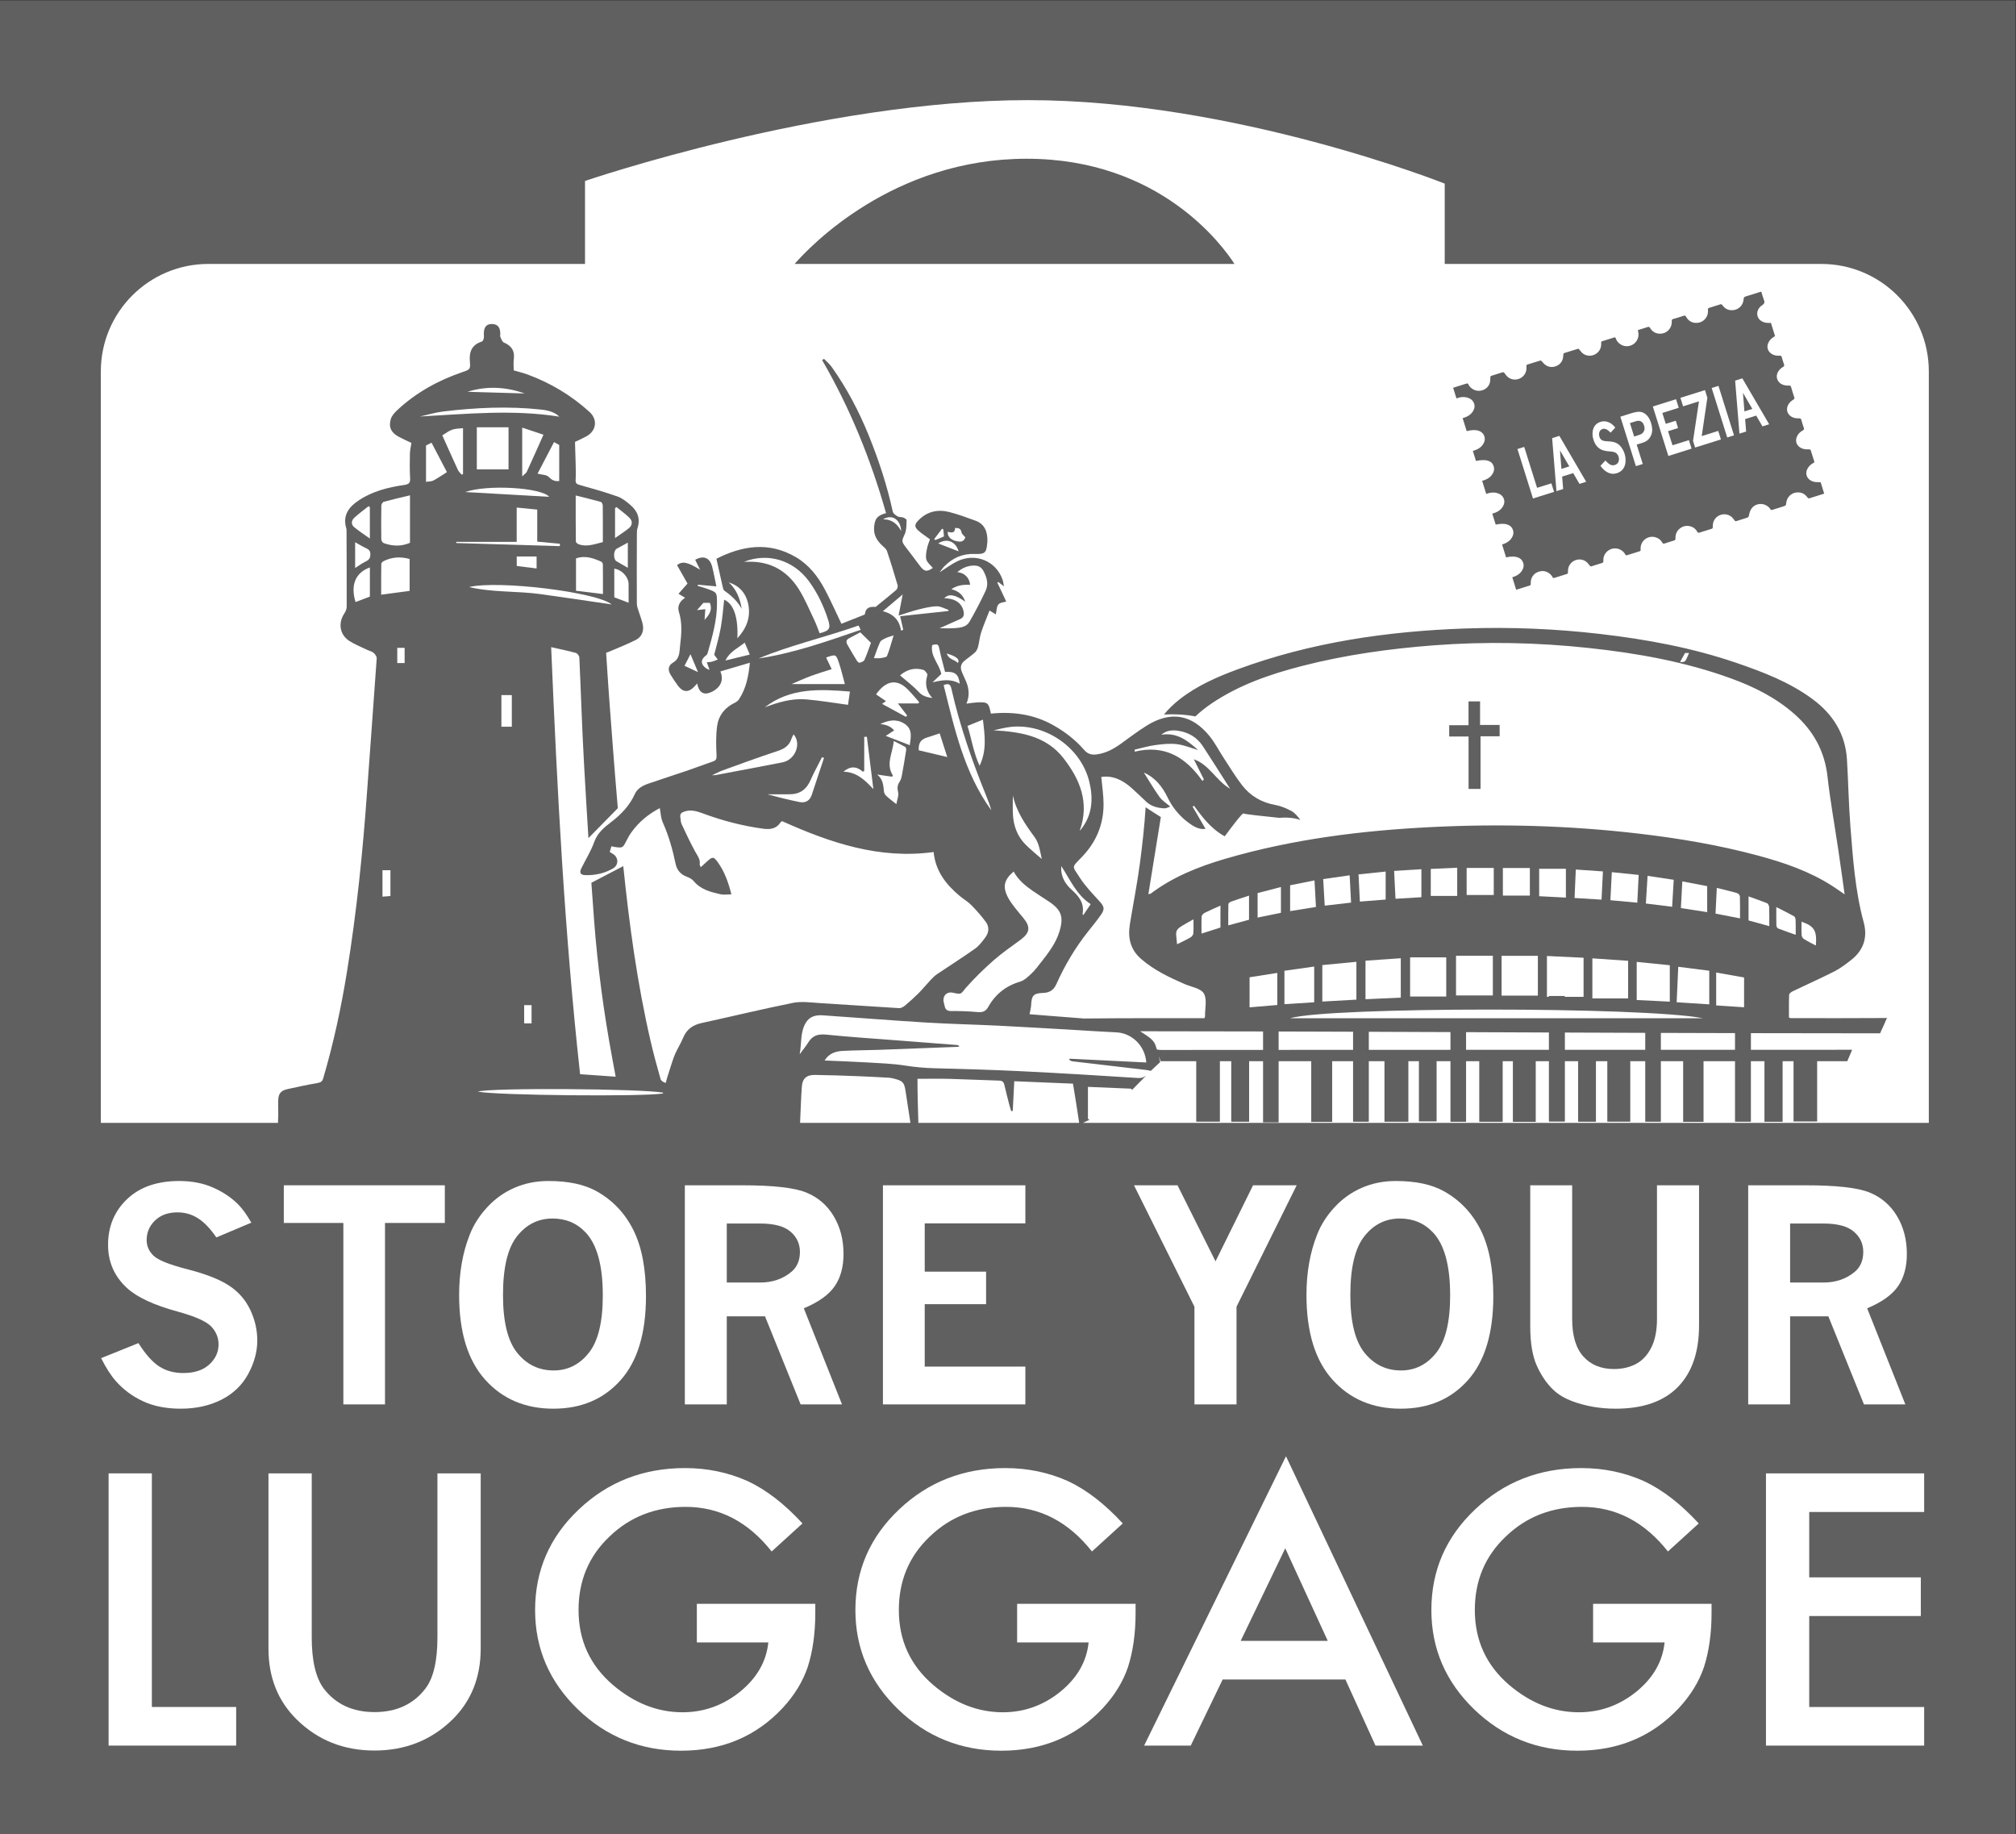 <?xml version="1.0" encoding="UTF-8" standalone="no"?>
<!-- Created with Inkscape (http://www.inkscape.org/) -->

<svg
   version="1.1"
   id="svg2"
   width="2562.427"
   height="2330.893"
   viewBox="0 0 2562.427 2330.893"
   xmlns="http://www.w3.org/2000/svg"
   xmlns:svg="http://www.w3.org/2000/svg">
  <rect x="0" y="0" width="2562.427" height="2330.893" fill="#333333" stroke="none"/>
  <defs
     id="defs6">
    <clipPath
       clipPathUnits="userSpaceOnUse"
       id="clipPath22">
      <path
         d="M 0,1748.171 H 1921.825 V 0 H 0 Z"
         id="path20" />
    </clipPath>
  </defs>
  <g
     id="g8"
     transform="matrix(1.333,0,0,-1.333,0,2330.893)">
    <path
       d="M 0,0 H 1921.825 V 1748.171 H 0 Z"
       style="fill:#606060;fill-opacity:1;fill-rule:nonzero;stroke:none"
       id="path10" />
    <g
       id="g12"
       transform="translate(144.808,343.906)">
      <path
         d="m 0,0 v -222.727 h 80.38 v -36.812 H -41.252 l 0,259.539 z"
         style="fill:#ffffff;fill-opacity:1;fill-rule:nonzero;stroke:none"
         id="path14" />
    </g>
    <g
       id="g16">
      <g
         id="g18"
         clip-path="url(#clipPath22)">
        <g
           id="g24"
           transform="translate(297.246,343.906)">
          <path
             d="m 0,0 v -156.329 c 0,-22.301 3.834,-38.607 11.508,-48.915 11.447,-14.905 27.558,-22.357 48.334,-22.357 20.892,0 37.061,7.452 48.512,22.357 7.67,9.973 11.507,26.277 11.507,48.915 V 0 h 41.253 v -167.087 c 0,-27.344 -8.971,-49.869 -26.912,-67.574 -20.183,-19.725 -44.97,-29.585 -74.36,-29.585 -29.39,0 -54.118,9.86 -74.183,29.585 -17.943,17.705 -26.911,40.23 -26.911,67.574 l 0,167.087 z"
             style="fill:#ffffff;fill-opacity:1;fill-rule:nonzero;stroke:none"
             id="path26" />
        </g>
        <g
           id="g28"
           transform="translate(664.445,219.516)">
          <path
             d="m 0,0 h 112.957 v -8.573 c 0,-19.499 -2.421,-36.757 -7.259,-51.773 -4.722,-13.897 -12.689,-26.895 -23.902,-38.998 -25.379,-27.121 -57.659,-40.679 -96.845,-40.679 -38.243,0 -70.996,13.111 -98.262,39.335 -27.265,26.333 -40.898,57.934 -40.898,94.804 0,37.654 13.868,69.592 41.606,95.815 27.736,26.333 61.494,39.503 101.272,39.503 21.362,0 41.31,-4.148 59.842,-12.44 17.705,-8.295 35.114,-21.742 52.229,-40.343 L 71.351,49.924 C 48.923,78.274 21.6,92.452 -10.623,92.452 c -28.92,0 -53.175,-9.471 -72.767,-28.408 -19.594,-18.604 -29.39,-41.913 -29.39,-69.928 0,-28.912 10.916,-52.726 32.754,-71.44 20.419,-17.371 42.55,-26.055 66.393,-26.055 20.3,0 38.536,6.498 54.708,19.499 16.17,13.112 25.199,28.8 27.089,47.067 l -68.164,0 z"
             style="fill:#ffffff;fill-opacity:1;fill-rule:nonzero;stroke:none"
             id="path30" />
        </g>
        <g
           id="g32"
           transform="translate(969.853,219.516)">
          <path
             d="m 0,0 h 112.957 v -8.573 c 0,-19.499 -2.421,-36.757 -7.259,-51.773 -4.722,-13.897 -12.689,-26.895 -23.902,-38.998 -25.379,-27.121 -57.659,-40.679 -96.845,-40.679 -38.243,0 -70.996,13.111 -98.262,39.335 -27.265,26.333 -40.898,57.934 -40.898,94.804 0,37.654 13.868,69.592 41.606,95.815 27.736,26.333 61.494,39.503 101.272,39.503 21.362,0 41.31,-4.148 59.842,-12.44 17.705,-8.295 35.114,-21.742 52.229,-40.343 L 71.351,49.924 C 48.923,78.274 21.6,92.452 -10.623,92.452 c -28.92,0 -53.175,-9.471 -72.767,-28.408 -19.594,-18.604 -29.39,-41.913 -29.39,-69.928 0,-28.912 10.916,-52.726 32.754,-71.44 20.419,-17.371 42.55,-26.055 66.393,-26.055 20.3,0 38.536,6.498 54.708,19.499 16.17,13.112 25.199,28.8 27.089,47.067 l -68.164,0 z"
             style="fill:#ffffff;fill-opacity:1;fill-rule:nonzero;stroke:none"
             id="path34" />
        </g>
        <g
           id="g36"
           transform="translate(1266.055,184.216)">
          <path
             d="M 0,0 -40.544,88.25 -83.036,0 Z m 16.819,-36.813 h -117.028 l -30.453,-63.036 h -44.439 L -39.836,175.995 90.648,-99.849 H 45.501 Z"
             style="fill:#ffffff;fill-opacity:1;fill-rule:nonzero;stroke:none"
             id="path38" />
        </g>
        <g
           id="g40"
           transform="translate(1519.057,219.516)">
          <path
             d="m 0,0 h 112.957 v -8.573 c 0,-19.499 -2.421,-36.757 -7.259,-51.773 -4.722,-13.897 -12.689,-26.895 -23.902,-38.998 -25.379,-27.121 -57.659,-40.679 -96.845,-40.679 -38.243,0 -70.996,13.111 -98.262,39.335 -27.265,26.333 -40.898,57.934 -40.898,94.804 0,37.654 13.868,69.592 41.606,95.815 27.736,26.333 61.494,39.503 101.272,39.503 21.362,0 41.31,-4.148 59.842,-12.44 17.705,-8.295 35.114,-21.742 52.229,-40.343 L 71.351,49.924 C 48.923,78.274 21.6,92.452 -10.623,92.452 c -28.92,0 -53.175,-9.471 -72.767,-28.408 -19.594,-18.604 -29.39,-41.913 -29.39,-69.928 0,-28.912 10.916,-52.726 32.754,-71.44 20.419,-17.371 42.55,-26.055 66.393,-26.055 20.3,0 38.536,6.498 54.708,19.499 16.17,13.112 25.199,28.8 27.089,47.067 l -68.164,0 z"
             style="fill:#ffffff;fill-opacity:1;fill-rule:nonzero;stroke:none"
             id="path42" />
        </g>
        <g
           id="g44"
           transform="translate(1834.734,307.093)">
          <path
             d="M 0,0 H -109.593 V -62.363 H -3.187 v -36.813 h -106.406 v -86.737 H 0 v -36.813 H -150.845 V 36.813 L 0,36.813 Z"
             style="fill:#ffffff;fill-opacity:1;fill-rule:nonzero;stroke:none"
             id="path46" />
        </g>
        <g
           id="g48"
           transform="translate(132.028,468.101)">
          <path
             d="m 0,0 c 6.705,-10.649 13.303,-18.068 19.789,-22.254 6.485,-4.187 14.14,-6.28 22.965,-6.28 10.589,0 18.839,2.707 24.752,8.124 5.911,5.414 8.869,11.808 8.869,19.181 0,6.461 -2.339,12.151 -7.016,17.066 -4.765,4.915 -15.4,9.646 -31.9,14.198 -22.502,6.097 -38.607,13.561 -48.313,22.391 -12.091,11.102 -18.134,24.846 -18.134,41.23 0,17.565 6.043,32.105 18.134,43.619 12.089,11.513 28.678,17.271 49.77,17.271 11.999,0 22.7,-2.071 32.098,-6.212 9.398,-4.143 17.361,-9.443 23.892,-15.905 4.236,-4.28 8.471,-10.15 12.707,-17.612 L 74.257,100.755 c -5.649,8.281 -11.429,14.335 -17.34,18.158 -5.913,3.822 -12.488,5.734 -19.722,5.734 -8.914,0 -16.039,-2.573 -21.378,-7.713 C 10.478,111.79 7.81,105.578 7.81,98.298 7.81,92.472 10.014,87.466 14.428,83.28 18.75,79.093 29.604,74.769 46.99,70.311 64.373,65.85 77.543,60.662 86.5,54.746 c 8.956,-5.917 15.663,-13.607 20.12,-23.072 4.455,-9.468 6.685,-19.205 6.685,-29.217 0,-10.559 -2.869,-21.161 -8.604,-31.81 -5.737,-10.649 -14.252,-18.84 -25.547,-24.575 -11.296,-5.733 -24.268,-8.6 -38.915,-8.6 -13.855,0 -25.877,2.388 -36.07,7.168 -10.191,4.778 -18.818,11.215 -25.877,19.317 -4.589,5.189 -9.222,12.424 -13.898,21.708 z"
             style="fill:#ffffff;fill-opacity:1;fill-rule:nonzero;stroke:none"
             id="path50" />
        </g>
        <g
           id="g52"
           transform="translate(270.615,618.552)">
          <path
             d="M 0,0 H 153.544 V -35.906 H 96.494 V -208.883 H 56.785 v 172.977 l -56.785,0 z"
             style="fill:#ffffff;fill-opacity:1;fill-rule:nonzero;stroke:none"
             id="path54" />
        </g>
        <g
           id="g56"
           transform="translate(526.874,586.878)">
          <path
             d="m 0,0 c -13.679,0 -24.974,-5.645 -33.886,-16.929 -8.914,-11.287 -13.368,-29.946 -13.368,-55.975 0,-25.577 4.521,-43.961 13.567,-55.157 9.044,-11.194 20.626,-16.792 34.746,-16.792 13.412,0 24.574,5.575 33.488,16.725 8.912,11.148 13.369,29.421 13.369,54.815 0,28.396 -5.427,48.374 -16.281,59.934 C 23.25,-4.461 12.707,0 0,0 m -3.971,35.77 c 19.06,0 34.415,-3.277 46.063,-9.831 15.265,-8.555 26.913,-20.842 34.945,-36.861 8.028,-16.02 12.045,-37.045 12.045,-63.074 0,-35.315 -8.075,-62.029 -24.223,-80.141 -16.149,-18.112 -37.505,-27.168 -64.065,-27.168 -26.827,0 -48.512,9.216 -65.058,27.647 -16.545,18.43 -24.818,45.347 -24.818,80.754 0,21.298 3.352,40.411 10.06,57.341 3.617,9.373 9.154,18.11 16.611,26.212 7.456,8.1 16.149,14.312 26.076,18.635 9.928,4.322 20.716,6.486 32.364,6.486"
             style="fill:#ffffff;fill-opacity:1;fill-rule:nonzero;stroke:none"
             id="path58" />
        </g>
        <g
           id="g60"
           transform="translate(692.992,582.1)">
          <path
             d="m 0,0 v -56.248 h 31.9 c 11.648,0 21.576,3.413 29.782,10.239 5.381,4.55 8.074,10.875 8.074,18.977 0,7.735 -3.001,14.176 -9,19.318 C 54.754,-2.572 45.137,0 31.9,0 Z m -39.974,36.452 h 54.666 c 29.386,0 49.704,-2.276 60.955,-6.826 11.251,-4.553 20.008,-12.062 26.274,-22.526 6.265,-10.468 9.398,-22.483 9.398,-36.043 0,-12.471 -2.825,-22.779 -8.471,-30.923 C 97.2,-68.013 87.405,-74.999 73.463,-80.822 l 36.423,-91.609 H 70.418 L 36.462,-88.468 H 0 v -83.963 h -39.974 z"
             style="fill:#ffffff;fill-opacity:1;fill-rule:nonzero;stroke:none"
             id="path62" />
        </g>
        <g
           id="g64"
           transform="translate(841.903,618.552)">
          <path
             d="M 0,0 H 135.807 V -36.315 H 39.842 v -46.009 h 58.506 v -30.991 H 39.842 v -59.525 h 95.965 v -36.043 H 0 Z"
             style="fill:#ffffff;fill-opacity:1;fill-rule:nonzero;stroke:none"
             id="path66" />
        </g>
        <g
           id="g68"
           transform="translate(1081.286,618.552)">
          <path
             d="M 0,0 H 41.503 L 77.748,-72.49 113.528,0 h 41.604 l -57.38,-115.773 v -93.11 H 57.645 v 93.11 z"
             style="fill:#ffffff;fill-opacity:1;fill-rule:nonzero;stroke:none"
             id="path70" />
        </g>
        <g
           id="g72"
           transform="translate(1334.832,586.878)">
          <path
             d="m 0,0 c -13.679,0 -24.974,-5.645 -33.885,-16.929 -8.914,-11.287 -13.369,-29.946 -13.369,-55.975 0,-25.577 4.521,-43.961 13.567,-55.157 9.044,-11.194 20.626,-16.792 34.747,-16.792 13.412,0 24.574,5.575 33.488,16.725 8.912,11.148 13.369,29.421 13.369,54.815 0,28.396 -5.428,48.374 -16.281,59.934 C 23.251,-4.461 12.707,0 0,0 m -3.971,35.77 c 19.061,0 34.415,-3.277 46.064,-9.831 15.265,-8.555 26.913,-20.842 34.944,-36.861 8.028,-16.02 12.045,-37.045 12.045,-63.074 0,-35.315 -8.074,-62.029 -24.223,-80.141 -16.148,-18.112 -37.505,-27.168 -64.064,-27.168 -26.827,0 -48.513,9.216 -65.058,27.647 -16.546,18.43 -24.819,45.347 -24.819,80.754 0,21.298 3.353,40.411 10.061,57.341 3.617,9.373 9.153,18.11 16.611,26.212 7.456,8.1 16.148,14.312 26.076,18.635 9.928,4.322 20.715,6.486 32.363,6.486"
             style="fill:#ffffff;fill-opacity:1;fill-rule:nonzero;stroke:none"
             id="path74" />
        </g>
        <g
           id="g76"
           transform="translate(1459.123,618.552)">
          <path
             d="m 0,0 h 39.974 v -127.514 c 0,-15.928 3.574,-27.851 10.721,-35.769 7.149,-7.919 16.855,-11.878 29.121,-11.878 7.853,0 14.825,1.591 20.913,4.778 6.089,3.185 10.964,8.373 14.627,15.564 3.661,7.189 5.494,16.292 5.494,27.305 V 0 h 40.106 v -133.521 c 0,-25.486 -6.751,-45.1 -20.252,-58.842 -13.501,-13.744 -33.269,-20.615 -59.3,-20.615 -15.003,0 -28.988,2.457 -41.96,7.372 -6.882,2.638 -12.62,6.096 -17.207,10.376 -6.353,6.006 -11.648,13.673 -15.883,23.004 C 2.117,-162.897 0,-150.36 0,-134.613 Z"
             style="fill:#ffffff;fill-opacity:1;fill-rule:nonzero;stroke:none"
             id="path78" />
        </g>
        <g
           id="g80"
           transform="translate(1706.911,582.1)">
          <path
             d="m 0,0 v -56.248 h 31.9 c 11.648,0 21.576,3.413 29.783,10.239 5.38,4.55 8.074,10.875 8.074,18.977 0,7.735 -3.001,14.176 -9.001,19.318 C 54.754,-2.572 45.137,0 31.9,0 Z m -39.975,36.452 h 54.667 c 29.386,0 49.704,-2.276 60.954,-6.826 11.251,-4.553 20.008,-12.062 26.275,-22.526 6.265,-10.468 9.398,-22.483 9.398,-36.043 0,-12.471 -2.825,-22.779 -8.471,-30.923 -5.649,-8.147 -15.444,-15.133 -29.385,-20.956 l 36.423,-91.609 H 70.418 L 36.463,-88.468 H 0 v -83.963 h -39.975 z"
             style="fill:#ffffff;fill-opacity:1;fill-rule:nonzero;stroke:none"
             id="path82" />
        </g>
        <g
           id="g84"
           transform="translate(898.27,1244.512)">
          <path
             d="m 0,0 c -2.496,-3.276 -4.992,-6.553 -7.488,-9.829 0.366,-0.322 0.733,-0.645 1.099,-0.968 2.76,1.168 5.52,2.336 8.214,3.476 -0.234,2.4 -0.446,4.575 -0.657,6.749 C 0.778,-0.382 0.39,-0.19 0,0"
             style="fill:#ffffff;fill-opacity:1;fill-rule:nonzero;stroke:none"
             id="path86" />
        </g>
        <g
           id="g88"
           transform="translate(900.415,1178.266)">
          <path
             d="m 0,0 c 9.955,-0.132 16.384,-4.348 18.257,-11.962 0.8,-3.252 0.582,-6.181 -2.892,-7.766 -6.857,-3.127 -13.758,-6.161 -19.856,-8.882 3.908,0 9.124,-0.283 14.297,0.078 5.352,0.372 11.246,0.957 14.199,6.086 5.545,9.627 10.695,19.513 15.42,29.57 3.012,6.41 1.085,12.89 -2.12,18.888 -1.797,3.364 -4.653,5.087 -8.571,5.126 C 22.507,31.2 17.234,28.975 12.393,24.859 19.246,24.248 23.859,19.663 24.658,12.804 18.399,13.033 12.317,12.499 6.72,8.591 13.2,6.916 17.681,3.698 19.928,-3.296 10.199,3.638 4.117,4.509 0,0"
             style="fill:#ffffff;fill-opacity:1;fill-rule:nonzero;stroke:none"
             id="path90" />
        </g>
        <g
           id="g92"
           transform="translate(915.129,1096.733)">
          <path
             d="m 0,0 c -0.988,9.025 -4.485,11.906 -13.992,11.26 -1.755,6.955 -3.794,14.05 -5.279,21.26 -1.071,5.194 -1.413,5.695 -6.998,4.353 -1.936,-10.761 6.829,-18.11 8.682,-27.555 -2.725,-2.602 -5.54,-5.29 -8.356,-7.979 C -16.993,3.426 -8.516,5.104 0,0"
             style="fill:#ffffff;fill-opacity:1;fill-rule:nonzero;stroke:none"
             id="path94" />
        </g>
        <g
           id="g96"
           transform="translate(913.434,1116.477)">
          <path
             d="M 0,0 C 1.888,3.583 -1.364,6.326 -10.728,9.086 -8.781,3.222 -3.016,3.313 0,0"
             style="fill:#ffffff;fill-opacity:1;fill-rule:nonzero;stroke:none"
             id="path98" />
        </g>
        <g
           id="g100"
           transform="translate(883.948,1106.479)">
          <path
             d="m 0,0 c -1.009,1.306 -2.099,3.058 -3.499,3.468 -8.425,2.473 -15.865,0.269 -22.242,-5.266 6.072,-5.289 12.599,-10.111 17.994,-15.975 3.644,-3.963 7.84,-4.739 12.784,-5.625 -5.663,6.304 -7.212,13.299 -4.895,21.162 C 0.346,-1.545 0.384,-0.497 0,0"
             style="fill:#ffffff;fill-opacity:1;fill-rule:nonzero;stroke:none"
             id="path102" />
        </g>
        <g
           id="g104"
           transform="translate(862.007,1058.885)">
          <path
             d="m 0,0 c -7.566,4.592 -15.054,3.034 -22.55,-0.535 5.106,-0.624 9.68,-1.96 13.11,-6.095 -2.687,-1.765 -5.054,-3.319 -7.995,-5.253 8.413,-3.246 15.664,-6.044 22.913,-8.842 C 6.492,-13.209 8.569,-5.202 0,0"
             style="fill:#ffffff;fill-opacity:1;fill-rule:nonzero;stroke:none"
             id="path106" />
        </g>
        <g
           id="g108"
           transform="translate(876.49,1079.118)">
          <path
             d="m 0,0 c -3.577,4.022 -6.99,8.206 -10.76,12.039 -10.239,10.409 -20.768,9.081 -30.403,-4.559 3.082,-2.103 6.169,-4.209 9.451,-6.45 -1.62,-1.121 -2.827,-1.955 -3.752,-2.595 7.63,-4.149 15.2,-8.265 22.769,-12.381 0.398,0.422 0.796,0.842 1.194,1.263 -2.827,3.7 -5.654,7.398 -8.822,11.543 H -0.881 C -0.587,-0.76 -0.294,-0.38 0,0"
             style="fill:#ffffff;fill-opacity:1;fill-rule:nonzero;stroke:none"
             id="path110" />
        </g>
        <g
           id="g112"
           transform="translate(841.833,1165.895)">
          <path
             d="m 0,0 c 10.69,-2.789 15.857,-9.05 17.385,-18.503 0.679,0.257 1.359,0.513 2.039,0.77 -0.917,4.052 -1.833,8.104 -2.928,12.953 15.514,1.678 30.652,3.315 45.79,4.952 0.131,0.346 0.263,0.69 0.396,1.036 C 58.904,2.447 55.094,4.785 51.356,4.677 45.377,4.503 39.381,2.965 33.513,1.519 27.826,0.118 22.29,-1.894 14.996,-4.164 16.391,3.027 17.533,8.916 18.906,15.989 12.474,10.549 6.882,5.82 0,0"
             style="fill:#ffffff;fill-opacity:1;fill-rule:nonzero;stroke:none"
             id="path114" />
        </g>
        <g
           id="g116"
           transform="translate(920.513,1236.284)">
          <path
             d="M 0,0 C -1.376,1.694 -3.387,3.078 -3.686,4.767 -4.328,8.386 -6.358,9.059 -9.824,8.962 -9.869,4.058 -12.965,4.224 -16.743,5.36 -17.325,1.231 -14.263,-2.119 -9.247,-3.434 -3.868,-4.844 -1.473,-3.867 0,0"
             style="fill:#ffffff;fill-opacity:1;fill-rule:nonzero;stroke:none"
             id="path118" />
        </g>
        <g
           id="g120"
           transform="translate(839.173,1136.427)">
          <path
             d="m 0,0 c -2.248,-4.789 -3.859,-9.877 -5.887,-15.298 2.386,0 4.399,-0.252 6.318,0.067 2.181,0.361 5.649,0.676 6.177,1.977 2.433,5.994 4.036,12.326 6.286,19.679 C 9.051,5.086 6.806,4.538 4.79,3.53 3.013,2.642 0.747,1.591 0,0"
             style="fill:#ffffff;fill-opacity:1;fill-rule:nonzero;stroke:none"
             id="path122" />
        </g>
        <g
           id="g124"
           transform="translate(894.594,1230.5)">
          <path
             d="M 0,0 C 6.543,-2.54 13.291,-5.159 19.458,-7.554 16.744,1.93 8.314,5.353 0,0"
             style="fill:#ffffff;fill-opacity:1;fill-rule:nonzero;stroke:none"
             id="path126" />
        </g>
        <g
           id="g128"
           transform="translate(1190.977,894.734)">
          <path
             d="m 0,0 c -6.037,-1.993 -11.691,-3.782 -17.274,-5.773 -0.994,-0.355 -2.387,-1.524 -2.412,-2.353 -0.198,-6.586 -0.109,-13.181 -0.109,-20.244 7.109,1.926 13.328,3.609 19.795,5.361 z"
             style="fill:#ffffff;fill-opacity:1;fill-rule:nonzero;stroke:none"
             id="path130" />
        </g>
        <g
           id="g132"
           transform="translate(1260.867,793.726)">
          <path
             d="m 0,0 c 11.46,0.646 22.183,1.25 32.49,1.831 v 36.08 C 21.017,36.807 10.337,35.779 0,34.784 Z"
             style="fill:#ffffff;fill-opacity:1;fill-rule:nonzero;stroke:none"
             id="path134" />
        </g>
        <g
           id="g136"
           transform="translate(1096.564,758.965)">
          <path
             d="m 0,0 c 2.152,-1.668 4.223,-4.079 5.128,-6.587 0.515,-1.425 0.977,-2.869 1.412,-4.33 1.23,-0.33 2.659,-0.465 4.324,-0.464 32.309,0.026 64.618,0.04 96.927,0.057 V 6.259 C 68.725,6.36 29.648,6.428 -9.443,6.45 -6.25,4.356 -3.008,2.332 0,0"
             style="fill:#ffffff;fill-opacity:1;fill-rule:nonzero;stroke:none"
             id="path138" />
        </g>
        <g
           id="g140"
           transform="translate(1286.933,914.092)">
          <path
             d="m 0,0 c -8.749,-1.245 -16.747,-2.384 -25.245,-3.593 0.504,-8.715 0.979,-16.92 1.467,-25.347 8.657,1.008 16.672,1.943 25.124,2.927 C 0.897,-17.337 0.471,-9.089 0,0"
             style="fill:#ffffff;fill-opacity:1;fill-rule:nonzero;stroke:none"
             id="path142" />
        </g>
        <g
           id="g144"
           transform="translate(1476.924,777.842)">
          <path
             d="m 0,0 h 15.231 131.59 C 89.254,11.074 -209.43,10.931 -246.762,0 Z"
             style="fill:#ffffff;fill-opacity:1;fill-rule:nonzero;stroke:none"
             id="path146" />
        </g>
        <g
           id="g148"
           transform="translate(920.966,806.809)">
          <path
             d="m 0,0 c -4.724,-5.35 -3.379,-6.788 -12.333,-4.644 -5.083,1.217 -9.233,-2.045 -9.028,-7.227 0.071,-1.794 0.775,-3.556 1.118,-5.346 0.666,-3.473 2.384,-4.931 6.252,-4.904 8.413,0.059 16.861,-0.219 25.237,-0.988 4.665,-0.429 7.713,0.645 10.043,4.816 6.786,12.148 16.776,20.149 30.326,24.152 4.102,1.212 7.733,4.749 11.008,7.829 3.433,3.229 6.278,7.109 9.202,10.843 6.982,8.917 13.912,17.877 17.335,28.942 4.37,14.123 2.057,20.798 -10.157,28.916 -4.967,3.3 -10.051,6.431 -14.946,9.834 -7.195,5 -14.039,10.404 -18.465,18.663 -9.252,-7.732 -10.757,-14.73 -5.345,-24.838 1.578,-2.947 3.511,-5.737 5.543,-8.402 2.876,-3.77 5.992,-7.358 9.008,-11.022 C 61.87,58.033 61.157,52.554 52.24,45.901 43.658,39.499 34.727,33.478 26.711,26.424 17.317,18.158 8.275,9.372 0,0"
             style="fill:#ffffff;fill-opacity:1;fill-rule:nonzero;stroke:none"
             id="path150" />
        </g>
        <g
           id="g152"
           transform="translate(1033.004,876.273)">
          <path
             d="M 0,0 C 2.373,3.496 4.684,6.9 6.998,10.309 -6.654,19.291 -12.421,33.454 -21.035,46.592 -21.84,36.492 -17.166,29.345 -10.703,23.594 -3.669,17.335 1.107,10.641 -0.795,0.756 -0.809,0.687 -0.62,0.58 0,0"
             style="fill:#ffffff;fill-opacity:1;fill-rule:nonzero;stroke:none"
             id="path154" />
        </g>
        <g
           id="g156"
           transform="translate(940.575,989.36)">
          <path
             d="m 0,0 c -13.471,33.244 -25.36,67.012 -33.256,102.06 -0.914,4.056 -2.012,6.281 -7.538,4.025 C -30.401,64.373 -21.158,22.463 4.611,-13.238 3.445,-8.688 1.754,-4.33 0,0"
             style="fill:#ffffff;fill-opacity:1;fill-rule:nonzero;stroke:none"
             id="path158" />
        </g>
        <g
           id="g160"
           transform="translate(937.252,1062.488)">
          <path
             d="m 0,0 c -5.161,-2.083 -9.752,-3.936 -14.736,-5.947 4.016,-12.585 5.638,-25.27 11.55,-38.031 C 3.917,-28.936 1.723,-14.818 0,0"
             style="fill:#ffffff;fill-opacity:1;fill-rule:nonzero;stroke:none"
             id="path162" />
        </g>
        <g
           id="g164"
           transform="translate(1031.015,958.244)">
          <path
             d="m 0,0 c 10.655,13.577 11.522,29.063 7.708,44.896 -7.874,32.675 -41.633,56.074 -75.064,52.436 -5.466,-0.595 -10.83,-2.129 -16.241,-3.228 25.416,-1.47 49.875,-5.177 66.557,-26.501 C -1.329,47.52 8.11,25.154 -1.407,-1.411 -0.563,-1.066 -0.366,-0.467 0,0"
             style="fill:#ffffff;fill-opacity:1;fill-rule:nonzero;stroke:none"
             id="path166" />
        </g>
        <g
           id="g168"
           transform="translate(965.865,971.68)">
          <path
             d="m 0,0 c 0.666,-10.685 4.25,-20.397 11.858,-28.113 4.891,-4.961 10.402,-9.313 15.635,-13.937 -1.557,7.084 -2.584,15.081 -6.762,20.76 C 11.682,-8.99 3.222,3.266 -0.069,18.613 -0.069,12.407 -0.384,6.182 0,0"
             style="fill:#ffffff;fill-opacity:1;fill-rule:nonzero;stroke:none"
             id="path170" />
        </g>
        <path
           d="m 1388.345,799.551 h 35.114 v 37.857 h -35.114 z"
           style="fill:#ffffff;fill-opacity:1;fill-rule:nonzero;stroke:none"
           id="path172" />
        <g
           id="g174"
           transform="translate(903.229,1026.833)">
          <path
             d="m 0,0 c -2.521,7.889 -4.927,15.416 -7.23,22.622 -4.027,-1.34 -7.857,-2.712 -11.748,-3.885 -6.261,-1.886 -8.656,-5.379 -8.195,-12.302 C -18.234,4.318 -9.284,2.199 0,0"
             style="fill:#ffffff;fill-opacity:1;fill-rule:nonzero;stroke:none"
             id="path176" />
        </g>
        <g
           id="g178"
           transform="translate(583.183,1172.34)">
          <path
             d="m 0,0 c -13.709,11.667 -107.526,23.274 -135.851,16.596 22.245,-5.287 45.218,-3.658 67.689,-6.713 C -45.517,6.805 -22.924,3.341 0,0"
             style="fill:#ffffff;fill-opacity:1;fill-rule:nonzero;stroke:none"
             id="path180" />
        </g>
        <g
           id="g182"
           transform="translate(573.471,1213.024)">
          <path
             d="m 0,0 c -7.734,3.483 -15.611,6.29 -24.238,3.207 v -30.842 c 8.492,-1.04 16.673,-2.042 25.685,-3.145 0,9.482 0.042,18.731 -0.061,27.979 C 1.375,-1.835 0.75,-0.338 0,0"
             style="fill:#ffffff;fill-opacity:1;fill-rule:nonzero;stroke:none"
             id="path184" />
        </g>
        <g
           id="g186"
           transform="translate(445.7,1375.078)">
          <path
             d="M 0,0 C 18.206,-0.53 36.412,-1.06 54.618,-1.589 36.495,4.793 18.256,5.726 0,0"
             style="fill:#ffffff;fill-opacity:1;fill-rule:nonzero;stroke:none"
             id="path188" />
        </g>
        <g
           id="g190"
           transform="translate(572.895,1270.085)">
          <path
             d="m 0,0 c -7.711,2.166 -15.511,4.017 -23.942,6.126 0,-15.486 -0.061,-29.711 0.137,-43.933 0.013,-0.951 1.836,-2.332 3.072,-2.736 7.737,-2.531 14.972,0.349 22.664,2.229 0,12.03 0.055,23.456 -0.083,34.879 C 1.833,-2.24 0.895,-0.251 0,0"
             style="fill:#ffffff;fill-opacity:1;fill-rule:nonzero;stroke:none"
             id="path192" />
        </g>
        <g
           id="g194"
           transform="translate(455.69,707.842)">
          <path
             d="m 0,0 c 18.932,-3.682 157.719,-4.883 176.39,-1.771 l 0.212,0.784 C 156.714,2.862 10.18,3.861 0,0"
             style="fill:#ffffff;fill-opacity:1;fill-rule:nonzero;stroke:none"
             id="path196" />
        </g>
        <path
           d="m 488.023,1085.907 h -9.935 v -30.143 h 9.935 z"
           style="fill:#ffffff;fill-opacity:1;fill-rule:nonzero;stroke:none"
           id="path198" />
        <path
           d="m 378.801,1116.455 h 7.015 v 14.492 h -7.015 z"
           style="fill:#ffffff;fill-opacity:1;fill-rule:nonzero;stroke:none"
           id="path200" />
        <g
           id="g202"
           transform="translate(365.89,1213.703)">
          <path
             d="m 0,0 c -1.003,-0.489 -2.304,-1.746 -2.32,-2.667 -0.169,-9.702 -0.105,-19.409 -0.105,-29.408 9.251,1.244 17.883,2.406 27.123,3.649 V 1.955 C 16.064,4.407 7.877,3.847 0,0"
             style="fill:#ffffff;fill-opacity:1;fill-rule:nonzero;stroke:none"
             id="path204" />
        </g>
        <g
           id="g206"
           transform="translate(400.51,1351.523)">
          <path
             d="M 0,0 C 44.244,2.399 88.227,6.909 132.822,-0.148 129.024,3.55 123.782,5.687 115.735,6.566 84.42,9.991 53.169,8.513 22.004,4.758 14.586,3.863 7.331,1.622 0,0"
             style="fill:#ffffff;fill-opacity:1;fill-rule:nonzero;stroke:none"
             id="path208" />
        </g>
        <g
           id="g210"
           transform="translate(363.631,1266.695)">
          <path
             d="m 0,0 c -0.202,-10.769 -0.216,-21.542 -0.054,-32.312 0.019,-1.236 1.201,-3.171 2.284,-3.563 8.308,-2.998 16.68,-3.378 25.076,0.275 V 9.678 C 18.617,7.586 10.441,5.73 2.358,3.536 1.295,3.247 0.023,1.235 0,0"
             style="fill:#ffffff;fill-opacity:1;fill-rule:nonzero;stroke:none"
             id="path212" />
        </g>
        <path
           d="m 506.854,790.305 h -7.048 v -17.362 h 7.048 z"
           style="fill:#ffffff;fill-opacity:1;fill-rule:nonzero;stroke:none"
           id="path214" />
        <g
           id="g216"
           transform="translate(364.702,893.724)">
          <path
             d="M 0,0 C 2.684,0.22 5.029,0.413 7.587,0.623 V 25.2 H 0 Z"
             style="fill:#ffffff;fill-opacity:1;fill-rule:nonzero;stroke:none"
             id="path218" />
        </g>
        <g
           id="g220"
           transform="translate(511.655,1206.641)">
          <path
             d="M 0,0 V 11.405 H -18.93 V 2.359 C -12.688,1.582 -6.664,0.831 0,0"
             style="fill:#ffffff;fill-opacity:1;fill-rule:nonzero;stroke:none"
             id="path222" />
        </g>
        <g
           id="g224"
           transform="translate(518.208,1334.137)">
          <path
             d="m 0,0 c -6.618,2.206 -13.003,4.335 -20.278,6.76 v -46.438 c 2.182,2.144 3.768,3.059 4.393,4.416 C -10.571,-23.732 -5.432,-12.122 0,0"
             style="fill:#ffffff;fill-opacity:1;fill-rule:nonzero;stroke:none"
             id="path226" />
        </g>
        <g
           id="g228"
           transform="translate(1023.112,715.459)">
          <path
             d="m 0,0 c -18.62,0.771 -37.225,1.54 -55.987,2.315 -0.498,-9.796 -0.969,-19.071 -1.439,-28.345 -0.499,-0.036 -0.998,-0.074 -1.496,-0.11 -0.632,2.108 -1.337,4.196 -1.883,6.326 -1.588,6.21 -3.183,12.418 -4.631,18.663 -0.644,2.779 -1.943,3.969 -4.992,4.053 -15.773,0.441 -31.535,1.258 -47.308,1.669 -10.054,0.263 -20.121,0.049 -30.538,0.049 -0.071,-14.153 0.546,-28.118 0.829,-41.998 H 5.774 c 0.05,0.192 0.078,0.377 0.054,0.539 C 4.066,-24.629 2.018,-12.46 0,0"
             style="fill:#ffffff;fill-opacity:1;fill-rule:nonzero;stroke:none"
             id="path230" />
        </g>
        <g
           id="g232"
           transform="translate(533.225,1289.977)">
          <path
             d="m 0,0 v 34.395 c -1.18,0.657 -2.859,1.593 -4.941,2.753 C -10.324,26.846 -15.466,17.004 -20.666,7.052 -16.474,5.958 -12.12,6.084 -10.037,3.972 -7.199,1.095 -4.654,-0.455 0,0"
             style="fill:#ffffff;fill-opacity:1;fill-rule:nonzero;stroke:none"
             id="path234" />
        </g>
        <g
           id="g236"
           transform="translate(859.808,1008.482)">
          <path
             d="m 0,0 c 1.56,8.25 2.924,16.538 4.229,24.833 0.159,1.013 -0.132,2.736 -0.802,3.13 -3.32,1.952 -6.838,3.568 -10.995,5.659 C -8.653,21.894 -15.408,11.725 -8.446,0.85 -8.662,0.437 -8.878,0.025 -9.094,-0.386 c -4.51,0.643 -9.02,1.286 -14.261,2.033 5.529,-4.449 5.848,-10.262 6.405,-16.081 0.141,-1.472 1.071,-3.159 2.163,-4.193 2.542,-2.409 5.404,-4.481 9.655,-7.918 0.797,4.456 2.454,8.093 1.735,11.177 -0.836,3.589 -0.946,6.387 0.986,9.486 C -1.302,-4.103 -0.387,-2.048 0,0"
             style="fill:#ffffff;fill-opacity:1;fill-rule:nonzero;stroke:none"
             id="path238" />
        </g>
        <g
           id="g240"
           transform="translate(853.017,720.094)">
          <path
             d="m 0,0 c -1.625,0.415 -3.277,0.887 -4.936,0.981 -9.774,0.558 -19.551,1.114 -29.334,1.477 -13.928,0.519 -27.86,1.053 -41.795,1.221 -7.868,0.095 -11.8,-3.388 -12.381,-11.136 -0.861,-11.496 -1.098,-23.037 -1.669,-34.556 h 105.2 c -1.57,10.187 -3.133,20.374 -4.682,30.565 C 9.219,-3.658 7.78,-1.987 0,0"
             style="fill:#ffffff;fill-opacity:1;fill-rule:nonzero;stroke:none"
             id="path242" />
        </g>
        <g
           id="g244"
           transform="translate(533.947,1230.19)">
          <path
             d="m 0,0 c -7.113,0.665 -14.227,1.33 -21.676,2.026 v 30.55 c -6.504,0.644 -12.675,1.255 -19.585,1.94 V 1.824 h -57.657 c 0.006,-0.378 0.011,-0.757 0.017,-1.135 32.896,-0.987 65.792,-1.974 98.689,-2.961 C -0.142,-1.515 -0.071,-0.758 0,0"
             style="fill:#ffffff;fill-opacity:1;fill-rule:nonzero;stroke:none"
             id="path246" />
        </g>
        <g
           id="g248"
           transform="translate(436.709,1300.415)">
          <path
             d="m 0,0 c 0.771,-1.666 2.387,-2.941 3.613,-4.396 0.394,0.235 0.788,0.47 1.182,0.706 V 39.98 C 1.229,39.539 -2.35,39.641 -5.521,38.553 c -3.203,-1.1 -6.001,-3.377 -9.45,-5.418 C -9.952,21.968 -5.067,10.941 0,0"
             style="fill:#ffffff;fill-opacity:1;fill-rule:nonzero;stroke:none"
             id="path250" />
        </g>
        <path
           d="M 484.904,1341.241 H 454.659 V 1301.1 h 30.245 z"
           style="fill:#ffffff;fill-opacity:1;fill-rule:nonzero;stroke:none"
           id="path252" />
        <g
           id="g254"
           transform="translate(406.215,1323.91)">
          <path
             d="m 0,0 v -34.677 c 2.788,0.439 5.151,0.257 6.917,1.197 4.311,2.295 8.347,5.111 13.027,8.053 C 15.36,-16.665 10.353,-7.097 5.271,2.616 2.947,1.463 1.096,0.545 0,0"
             style="fill:#ffffff;fill-opacity:1;fill-rule:nonzero;stroke:none"
             id="path256" />
        </g>
        <g
           id="g258"
           transform="translate(523.694,1274.969)">
          <path
             d="M 0,0 C -7.692,8.879 -58.972,11.932 -80.086,4.533 -53.94,3.053 -26.64,1.508 0,0"
             style="fill:#ffffff;fill-opacity:1;fill-rule:nonzero;stroke:none"
             id="path260" />
        </g>
        <g
           id="g262"
           transform="translate(1145.815,874.902)">
          <path
             d="m 0,0 c -0.303,-5.327 -0.132,-10.681 -0.132,-16.36 6.206,1.986 12.017,3.846 18.051,5.777 V 10.32 C 12.564,7.893 7.602,5.784 2.795,3.367 1.567,2.75 0.068,1.197 0,0"
             style="fill:#ffffff;fill-opacity:1;fill-rule:nonzero;stroke:none"
             id="path264" />
        </g>
        <g
           id="g266"
           transform="translate(776.5,1157.335)">
          <path
             d="m 0,0 c 1.941,-4.048 3.381,-8.335 5.015,-12.429 9.547,2.315 10.813,4.521 7.994,13.183 -4.181,12.847 -9.878,24.951 -17.826,35.92 -14.737,20.334 -38.987,28.067 -62.182,19.03 2.353,0 3.417,-0.018 4.48,0.002 20.782,0.4 36.678,-8.76 47.557,-25.926 C -9.043,20.441 -4.808,10.021 0,0"
             style="fill:#ffffff;fill-opacity:1;fill-rule:nonzero;stroke:none"
             id="path268" />
        </g>
        <g
           id="g270"
           transform="translate(818.822,1151.944)">
          <path
             d="m 0,0 c -0.047,0.096 -0.277,0.099 -0.556,0.187 -31.366,-11.099 -64.102,-18.435 -95.005,-31.299 33.56,4.982 65.255,16.338 97.398,27.318 C 1.046,-2.147 0.537,-1.066 0,0"
             style="fill:#ffffff;fill-opacity:1;fill-rule:nonzero;stroke:none"
             id="path272" />
        </g>
        <g
           id="g274"
           transform="translate(1199.156,873.799)">
          <path
             d="M 0,0 C 7.669,1.574 15.012,3.081 22.247,4.565 V 29.128 C 14.51,27.124 7.252,25.243 0,23.364 Z"
             style="fill:#ffffff;fill-opacity:1;fill-rule:nonzero;stroke:none"
             id="path276" />
        </g>
        <g
           id="g278"
           transform="translate(1101.778,1038.276)">
          <path
             d="m 0,0 c -6.672,-0.898 -13.202,-2.848 -19.794,-4.335 -0.009,-0.654 -0.018,-1.309 -0.026,-1.963 28.495,6.97 48.733,-5.324 64.56,-27.907 0.47,0.488 0.94,0.974 1.409,1.462 -3.16,6.32 -6.32,12.639 -9.587,19.176 14.748,-5.099 21.16,-20.196 34.587,-28.116 -2.03,3.219 -3.546,5.651 -5.09,8.064 C 59.142,-22.813 52.296,-11.958 45.267,-1.224 39.675,7.317 31.578,12.169 21.553,13.641 15.9,14.471 10.391,14.001 5.564,9.796 20.602,12.321 30.672,4.108 40.614,-4.729 33.779,-2.754 27.215,0.035 20.416,0.851 13.729,1.653 6.742,0.908 0,0"
             style="fill:#ffffff;fill-opacity:1;fill-rule:nonzero;stroke:none"
             id="path280" />
        </g>
        <g
           id="g282"
           transform="translate(773.963,990.61)">
          <path
             d="M 0,0 C 3.974,11.801 7.846,23.636 11.76,35.456 11.109,35.65 10.459,35.845 9.809,36.038 6.105,28.697 2.083,21.496 -1.217,13.979 -5.036,5.274 -11.345,0.827 -20.761,0.74 -27.9,0.675 -35.041,0.728 -42.181,0.728 -32.17,-2.005 -21.917,-4.61 -11.556,-6.667 -6.171,-7.736 -1.864,-5.537 0,0"
             style="fill:#ffffff;fill-opacity:1;fill-rule:nonzero;stroke:none"
             id="path284" />
        </g>
        <g
           id="g286"
           transform="translate(807.967,1134.045)">
          <path
             d="m 0,0 c 2.879,-5.039 5.806,-10.053 8.843,-14.997 0.618,-1.006 2.013,-2.482 2.697,-2.313 1.73,0.427 4.113,1.287 4.72,2.647 2.534,5.684 4.509,11.617 6.276,16.352 C 18.952,5.206 15.935,8.167 12.33,11.703 9.096,9.982 5.396,7.962 1.647,6.035 -1.159,4.591 -1.41,2.469 0,0"
             style="fill:#ffffff;fill-opacity:1;fill-rule:nonzero;stroke:none"
             id="path288" />
        </g>
        <g
           id="g290"
           transform="translate(754.678,1096.389)">
          <path
             d="M 0,0 H 50.937 C 48.928,7.27 47.408,13.939 45.223,20.385 42.471,28.497 42.236,28.42 33.887,25.662 33.642,25.58 33.458,25.313 33.158,25.061 34.861,21.513 36.57,17.947 38.335,14.269 31.404,12.006 24.811,10.083 18.39,7.693 12.154,5.372 6.097,2.572 0,0"
             style="fill:#ffffff;fill-opacity:1;fill-rule:nonzero;stroke:none"
             id="path292" />
        </g>
        <g
           id="g294"
           transform="translate(1191.493,788.216)">
          <path
             d="M 0,0 C 9.15,0.774 17.9,1.515 26.46,2.239 V 32.834 C 17.118,31.362 8.466,29.999 0,28.665 Z"
             style="fill:#ffffff;fill-opacity:1;fill-rule:nonzero;stroke:none"
             id="path296" />
        </g>
        <g
           id="g298"
           transform="translate(1686.956,883.595)">
          <path
             d="m 0,0 c -0.048,1.326 -0.888,3.371 -1.902,3.793 -5.583,2.327 -11.333,4.254 -17.779,6.59 V -12.52 c 6.071,-1.675 12.598,-3.476 19.769,-5.455 C 0.088,-11.516 0.206,-5.752 0,0"
             style="fill:#ffffff;fill-opacity:1;fill-rule:nonzero;stroke:none"
             id="path300" />
        </g>
        <g
           id="g302"
           transform="translate(1720.138,853.334)">
          <path
             d="M 0,0 C 3.466,-2.176 7.165,-3.982 11.307,-6.221 12.501,7.923 9.882,12.284 -2.347,16.521 -2.347,12.104 -2.519,7.836 -2.241,3.599 -2.158,2.329 -1.1,0.691 0,0"
             style="fill:#ffffff;fill-opacity:1;fill-rule:nonzero;stroke:none"
             id="path304" />
        </g>
        <g
           id="g306"
           transform="translate(1122.366,848.351)">
          <path
             d="m 0,0 c 4.217,2.113 8.597,4.124 12.764,6.508 1.258,0.72 2.622,2.416 2.733,3.763 0.35,4.26 0.129,8.568 0.129,13.497 C -3.806,12.865 -1.326,15.32 0,0"
             style="fill:#ffffff;fill-opacity:1;fill-rule:nonzero;stroke:none"
             id="path308" />
        </g>
        <g
           id="g310"
           transform="translate(1695.586,863.37)">
          <path
             d="m 0,0 c 5.39,-2.106 10.877,-3.963 16.642,-6.012 0,5.033 0.105,9.532 -0.068,14.02 -0.049,1.27 -0.549,3.15 -1.455,3.657 C 9.871,14.607 4.438,17.223 -1.842,20.41 -1.842,13.775 -1.926,8.25 -1.76,2.732 -1.731,1.777 -0.841,0.329 0,0"
             style="fill:#ffffff;fill-opacity:1;fill-rule:nonzero;stroke:none"
             id="path312" />
        </g>
        <g
           id="g314"
           transform="translate(842.069,1253.513)">
          <path
             d="M 0,0 C 8.804,-0.014 13.663,-4.724 17.238,-11.26 16.626,-0.316 8.742,5.229 0,0"
             style="fill:#ffffff;fill-opacity:1;fill-rule:nonzero;stroke:none"
             id="path316" />
        </g>
        <g
           id="g318"
           transform="translate(352.693,1179.815)">
          <path
             d="M 0,0 V 27.786 C -13.84,22.848 -18.6,11.02 -13.693,-5.196 -9.301,-3.529 -4.893,-1.856 0,0"
             style="fill:#ffffff;fill-opacity:1;fill-rule:nonzero;stroke:none"
             id="path320" />
        </g>
        <g
           id="g322"
           transform="translate(587.792,1213.545)">
          <path
             d="M 0,0 C 3.35,-2.041 6.792,-3.929 10.866,-6.27 V 17.748 C 7.098,15.688 3.639,13.831 0.215,11.911 -2.939,10.143 -3.118,1.899 0,0"
             style="fill:#ffffff;fill-opacity:1;fill-rule:nonzero;stroke:none"
             id="path324" />
        </g>
        <g
           id="g326"
           transform="translate(585.749,1206.436)">
          <path
             d="m 0,0 v -27.32 c 4.223,-1.6 8.369,-3.17 13.645,-5.168 0,6.343 0.046,12.099 -0.013,17.854 C 13.563,-7.875 7.131,-0.939 0,0"
             style="fill:#ffffff;fill-opacity:1;fill-rule:nonzero;stroke:none"
             id="path328" />
        </g>
        <g
           id="g330"
           transform="translate(348.339,1226.314)">
          <path
             d="m 0,0 c -3.208,1.521 -6.244,3.406 -9.699,5.325 v -24.543 c 3.694,2.313 6.585,4.513 9.801,6.025 3.137,1.474 4.664,3.06 4.71,6.925 C 4.86,-2.317 2.767,-1.312 0,0"
             style="fill:#ffffff;fill-opacity:1;fill-rule:nonzero;stroke:none"
             id="path332" />
        </g>
        <g
           id="g334"
           transform="translate(352.671,1235.16)">
          <path
             d="m 0,0 v 29.759 c -0.38,0.387 -0.761,0.772 -1.142,1.159 -4.649,-3.721 -9.526,-7.195 -13.861,-11.25 -2.686,-2.513 -3.026,-6.254 0.021,-8.796 C -10.548,7.171 -5.637,4.04 0,0"
             style="fill:#ffffff;fill-opacity:1;fill-rule:nonzero;stroke:none"
             id="path336" />
        </g>
        <g
           id="g338"
           transform="translate(600.133,1254.994)">
          <path
             d="m 0,0 c -3.813,3.711 -8.205,6.825 -12.346,10.198 -0.442,-0.351 -0.883,-0.702 -1.325,-1.053 v -28.466 c 4.944,3.463 9.282,6.13 13.173,9.337 C 3.01,-7.094 3.237,-3.149 0,0"
             style="fill:#ffffff;fill-opacity:1;fill-rule:nonzero;stroke:none"
             id="path340" />
        </g>
        <g
           id="g342"
           transform="translate(756.718,1048.476)">
          <path
             d="m 0,0 c -0.7,-1.413 -1.556,-2.692 -1.994,-4.103 -2.133,-6.862 -7.144,-9.801 -13.753,-11.957 -17.37,-5.667 -34.52,-12.011 -51.709,-18.219 -3.548,-1.282 -6.889,-3.139 -10.325,-4.731 3.228,-0.057 6.161,0.682 9.128,1.248 19.34,3.697 38.705,7.273 58.028,11.061 C 1.568,-24.311 7.744,-8.872 0,0"
             style="fill:#ffffff;fill-opacity:1;fill-rule:nonzero;stroke:none"
             id="path344" />
        </g>
        <g
           id="g346"
           transform="translate(832.78,996.272)">
          <path
             d="m 0,0 c -2.163,17.41 -4.184,33.668 -6.203,49.927 -0.839,-0.045 -1.676,-0.09 -2.514,-0.135 V 17.269 c -0.451,-0.217 -0.901,-0.434 -1.352,-0.652 -5.991,5.267 -11.939,5.526 -18.513,-0.035 C -15.965,16.343 -8.187,8.706 0,0"
             style="fill:#ffffff;fill-opacity:1;fill-rule:nonzero;stroke:none"
             id="path348" />
        </g>
        <g
           id="g350"
           transform="translate(652.686,1113.807)">
          <path
             d="M 0,0 C 3.681,-1.708 7.521,-3.489 12.868,-5.97 10.297,0.148 8.022,5.563 5.698,11.098 3.601,7.015 1.569,3.057 0,0"
             style="fill:#ffffff;fill-opacity:1;fill-rule:nonzero;stroke:none"
             id="path352" />
        </g>
        <path
           d="m 1424.327,921.106 h -25.839 v -25.777 h 25.839 z"
           style="fill:#ffffff;fill-opacity:1;fill-rule:nonzero;stroke:none"
           id="path354" />
        <g
           id="g356"
           transform="translate(671.804,1157.636)">
          <path
             d="M 0,0 C 4.18,4.446 7.868,9.285 5.037,16.214 H -1.108 C -3.164,13.884 -4.965,11.841 -7.234,9.269 -4.7,9.567 -2.51,9.825 0.729,10.207 0.459,6.442 0.224,3.14 0,0"
             style="fill:#ffffff;fill-opacity:1;fill-rule:nonzero;stroke:none"
             id="path358" />
        </g>
        <g
           id="g360"
           transform="translate(691.712,1118.901)">
          <path
             d="M 0,0 C 7.828,1.906 14.852,3.615 23.235,5.656 21.617,9.441 20.144,12.886 18.379,17.013 11.478,11.461 4.001,8.358 0,0"
             style="fill:#ffffff;fill-opacity:1;fill-rule:nonzero;stroke:none"
             id="path362" />
        </g>
        <g
           id="g364"
           transform="translate(810.418,1089.282)">
          <path
             d="m 0,0 c -28.527,2.35 -56.728,3.844 -81.189,-15.033 12.834,4.871 25.931,8.744 39.696,7.548 13.517,-1.175 26.938,-3.467 39.67,-5.171 C -1.282,-8.899 -0.646,-4.487 0,0"
             style="fill:#ffffff;fill-opacity:1;fill-rule:nonzero;stroke:none"
             id="path366" />
        </g>
        <g
           id="g368"
           transform="translate(1560.65,795.206)">
          <path
             d="M 0,0 C 10.141,-0.504 20.523,-1.019 31.543,-1.565 V 33.153 C 21.548,34.163 11.365,35.191 0,36.34 Z"
             style="fill:#ffffff;fill-opacity:1;fill-rule:nonzero;stroke:none"
             id="path370" />
        </g>
        <g
           id="g372"
           transform="translate(1595.932,909.821)">
          <path
             d="m 0,0 c -8.628,1.298 -16.573,2.492 -24.922,3.747 -0.553,-8.87 -1.077,-17.281 -1.643,-26.366 8.725,-1.082 16.706,-2.071 25.044,-3.106 C -1.001,-16.937 -0.507,-8.57 0,0"
             style="fill:#ffffff;fill-opacity:1;fill-rule:nonzero;stroke:none"
             id="path374" />
        </g>
        <path
           d="m 1433.034,894.742 h 25.723 v 26.302 h -25.723 z"
           style="fill:#ffffff;fill-opacity:1;fill-rule:nonzero;stroke:none"
           id="path376" />
        <g
           id="g378"
           transform="translate(1535.551,890.349)">
          <path
             d="M 0,0 C 8.678,-0.793 16.996,-1.553 25.648,-2.343 26.104,6.859 26.523,15.295 26.96,24.111 18.203,25.012 10.025,25.853 1.354,26.743 0.888,17.534 0.461,9.098 0,0"
             style="fill:#ffffff;fill-opacity:1;fill-rule:nonzero;stroke:none"
             id="path380" />
        </g>
        <g
           id="g382"
           transform="translate(1518.355,796.724)">
          <path
             d="M 0,0 H 34.088 V 35.862 C 23.414,36.592 12.14,37.361 0,38.19 Z"
             style="fill:#ffffff;fill-opacity:1;fill-rule:nonzero;stroke:none"
             id="path384" />
        </g>
        <path
           d="m 1431.788,799.388 h 34.592 v 37.932 h -34.592 z"
           style="fill:#ffffff;fill-opacity:1;fill-rule:nonzero;stroke:none"
           id="path386" />
        <g
           id="g388"
           transform="translate(1364.274,894.432)">
          <path
             d="M 0,0 H 25.21 V 26.882 C 16.161,26.474 7.795,26.095 0,25.743 Z"
             style="fill:#ffffff;fill-opacity:1;fill-rule:nonzero;stroke:none"
             id="path390" />
        </g>
        <path
           d="m 1344.567,798.525 h 34.45 v 37.343 h -34.45 z"
           style="fill:#ffffff;fill-opacity:1;fill-rule:nonzero;stroke:none"
           id="path392" />
        <g
           id="g394"
           transform="translate(1219.192,747.648)">
          <path
             d="M 0,0 C 23.662,0.012 47.323,0.023 70.984,0.031 V 17.314 C 47.326,17.398 23.665,17.473 0,17.539 Z"
             style="fill:#ffffff;fill-opacity:1;fill-rule:nonzero;stroke:none"
             id="path396" />
        </g>
        <g
           id="g398"
           transform="translate(1501.378,892.464)">
          <path
             d="m 0,0 c 8.613,-0.522 16.994,-1.03 25.732,-1.561 0.441,9.043 0.867,17.791 1.311,26.91 C 18.182,25.956 9.94,26.521 1.185,27.121 0.775,17.745 0.398,9.122 0,0"
             style="fill:#ffffff;fill-opacity:1;fill-rule:nonzero;stroke:none"
             id="path400" />
        </g>
        <g
           id="g402"
           transform="translate(1330.647,891.707)">
          <path
             d="m 0,0 c 8.694,0.53 16.897,1.03 24.684,1.505 v 26.71 C 15.775,27.65 7.525,27.127 -1.331,26.565 -0.862,17.211 -0.44,8.786 0,0"
             style="fill:#ffffff;fill-opacity:1;fill-rule:nonzero;stroke:none"
             id="path404" />
        </g>
        <g
           id="g406"
           transform="translate(1302.029,795.952)">
          <path
             d="m 0,0 c 12.101,0.553 23.21,1.061 33.654,1.538 v 37.54 C 21.708,38.254 10.601,37.488 0,36.758 Z"
             style="fill:#ffffff;fill-opacity:1;fill-rule:nonzero;stroke:none"
             id="path408" />
        </g>
        <g
           id="g410"
           transform="translate(1296.662,889.029)">
          <path
             d="M 0,0 C 8.621,0.683 16.654,1.319 24.594,1.948 V 28.641 C 15.654,27.706 7.472,26.852 -1.279,25.937 -0.841,17.066 -0.428,8.685 0,0"
             style="fill:#ffffff;fill-opacity:1;fill-rule:nonzero;stroke:none"
             id="path412" />
        </g>
        <g
           id="g414"
           transform="translate(1476.924,747.713)">
          <path
             d="m 0,0 v 16.524 c -26.332,0.107 -52.664,0.21 -78.997,0.318 V -0.006 C -52.665,-0.003 -26.332,-0.001 0,0"
             style="fill:#ffffff;fill-opacity:1;fill-rule:nonzero;stroke:none"
             id="path416" />
        </g>
        <g
           id="g418"
           transform="translate(1492.155,747.714)">
          <path
             d="M 0,0 C 25.541,0.001 51.081,0.004 76.621,0.004 V 16.182 C 51.08,16.271 25.539,16.361 0,16.463 Z"
             style="fill:#ffffff;fill-opacity:1;fill-rule:nonzero;stroke:none"
             id="path420" />
        </g>
        <g
           id="g422"
           transform="translate(1383.054,747.703)">
          <path
             d="m 0,0 v 16.911 c -25.951,0.105 -51.904,0.202 -77.859,0.297 V -0.02 C -51.906,-0.013 -25.953,-0.005 0,0"
             style="fill:#ffffff;fill-opacity:1;fill-rule:nonzero;stroke:none"
             id="path424" />
        </g>
        <g
           id="g426"
           transform="translate(1224.73,791.231)">
          <path
             d="M 0,0 C 10.236,0.653 19.538,1.246 28.379,1.811 V 35.863 C 18.285,34.44 9.034,33.136 0,31.862 Z"
             style="fill:#ffffff;fill-opacity:1;fill-rule:nonzero;stroke:none"
             id="path428" />
        </g>
        <g
           id="g430"
           transform="translate(1253.406,909.247)">
          <path
             d="m 0,0 c -8.358,-1.672 -16.045,-3.209 -23.238,-4.647 v -24.641 c 8.562,1.377 16.361,2.631 24.623,3.959 C 0.904,-16.526 0.464,-8.483 0,0"
             style="fill:#ffffff;fill-opacity:1;fill-rule:nonzero;stroke:none"
             id="path432" />
        </g>
        <g
           id="g434"
           transform="translate(1583.672,747.718)">
          <path
             d="M 0,0 C 23.567,-0.001 47.134,-0.001 70.701,-0.001 V 15.925 C 47.132,15.983 23.564,16.047 0,16.126 Z"
             style="fill:#ffffff;fill-opacity:1;fill-rule:nonzero;stroke:none"
             id="path436" />
        </g>
        <g
           id="g438"
           transform="translate(1598.743,793.035)">
          <path
             d="M 0,0 C 10.582,-0.672 20.4,-1.295 31.075,-1.972 V 30.08 C 21.406,31.312 11.665,32.553 1.516,33.845 0.993,22.166 0.51,11.389 0,0"
             style="fill:#ffffff;fill-opacity:1;fill-rule:nonzero;stroke:none"
             id="path440" />
        </g>
        <g
           id="g442"
           transform="translate(1475.031,798.234)">
          <path
             d="M 0,0 H 1.786 C 1.78,0.266 1.774,0.53 1.768,0.795 H 16.986 C 16.978,0.53 16.969,0.266 16.96,0 H 34.942 V 37.253 C 23.386,37.809 11.957,38.358 0,38.934 Z"
             style="fill:#ffffff;fill-opacity:1;fill-rule:nonzero;stroke:none"
             id="path444" />
        </g>
        <g
           id="g446"
           transform="translate(1636.418,790.047)">
          <path
             d="M 0,0 C 8.976,-0.594 17.688,-1.171 26.608,-1.762 V 26.622 C 17.912,28.167 9.424,29.676 0,31.351 Z"
             style="fill:#ffffff;fill-opacity:1;fill-rule:nonzero;stroke:none"
             id="path448" />
        </g>
        <g
           id="g450"
           transform="translate(1467.638,894.178)">
          <path
             d="M 0,0 C 8.406,-0.441 16.631,-0.873 25.474,-1.338 V 26.123 L 0,26.123 Z"
             style="fill:#ffffff;fill-opacity:1;fill-rule:nonzero;stroke:none"
             id="path452" />
        </g>
        <g
           id="g454"
           transform="translate(1604.125,908.315)">
          <path
             d="m 0,0 c -0.474,-8.898 -0.904,-16.958 -1.358,-25.46 8.173,-1.263 16.248,-2.51 25.071,-3.873 V -4.557 C 16.185,-3.11 8.335,-1.602 0,0"
             style="fill:#ffffff;fill-opacity:1;fill-rule:nonzero;stroke:none"
             id="path456" />
        </g>
        <g
           id="g458"
           transform="translate(1656.314,897.158)">
          <path
             d="m 0,0 c -6.049,1.74 -12.193,3.146 -19.307,4.918 -0.427,-8.654 -0.813,-16.491 -1.208,-24.503 8.074,-1.566 15.424,-2.993 23.347,-4.53 0,7.427 0.122,14.261 -0.125,21.083 C 2.668,-1.957 1.14,-0.327 0,0"
             style="fill:#ffffff;fill-opacity:1;fill-rule:nonzero;stroke:none"
             id="path460" />
        </g>
        <g
           id="g462"
           transform="translate(1465.637,1283.519)">
          <path
             d="m 0,0 -12.259,39.018 -6.454,-2.029 14.815,-47.154 20.095,6.313 -2.556,8.137 z"
             style="fill:#ffffff;fill-opacity:1;fill-rule:nonzero;stroke:none"
             id="path464" />
        </g>
        <g
           id="g466"
           transform="translate(1496.363,1303.94)">
          <path
             d="m 0,0 -7.515,-2.361 -1.383,17.647 z m -16.368,26.958 4.116,-50.516 6.389,2.007 -0.977,11.85 10.557,3.316 5.982,-10.276 6.389,2.007 -25.566,43.777 z"
             style="fill:#ffffff;fill-opacity:1;fill-rule:nonzero;stroke:none"
             id="path468" />
        </g>
        <g
           id="g470"
           transform="translate(1545.949,1322.16)">
          <path
             d="m 0,0 c -1.398,1.908 -3.037,3.3 -4.917,4.179 -1.88,0.876 -4.396,1.372 -7.547,1.488 -3.151,0.116 -5.227,0.535 -6.229,1.261 -1.017,0.718 -1.732,1.734 -2.145,3.05 -0.516,1.643 -0.522,3.182 -0.016,4.617 0.505,1.433 1.485,2.38 2.939,2.837 1.18,0.37 2.388,0.276 3.623,-0.284 1.235,-0.561 2.606,-1.631 4.115,-3.211 l 4.443,4.882 c -1.221,1.468 -2.329,2.577 -3.323,3.327 -1.522,1.123 -3.197,1.912 -5.023,2.366 -1.826,0.453 -3.719,0.373 -5.675,-0.242 -3.439,-1.081 -5.736,-3.231 -6.891,-6.45 -1.155,-3.218 -1.11,-6.81 0.136,-10.775 1.162,-3.698 3.122,-6.491 5.882,-8.38 2.208,-1.495 5.364,-2.355 9.466,-2.578 3.014,-0.183 5.084,-0.706 6.209,-1.571 1.111,-0.87 1.896,-2.036 2.354,-3.494 0.524,-1.665 0.495,-3.258 -0.086,-4.784 -0.579,-1.525 -1.733,-2.559 -3.46,-3.101 -1.439,-0.452 -2.835,-0.372 -4.19,0.24 -1.354,0.612 -2.956,1.949 -4.805,4.01 l -4.79,-5.06 c 1.422,-1.855 2.69,-3.253 3.807,-4.188 1.726,-1.468 3.589,-2.479 5.59,-3.036 2.001,-0.557 4.13,-0.479 6.389,0.231 2.389,0.75 4.301,2.062 5.736,3.935 1.435,1.873 2.243,4.158 2.424,6.855 0.179,2.698 -0.105,5.239 -0.854,7.623 C 2.452,-3.992 1.398,-1.909 0,0"
             style="fill:#ffffff;fill-opacity:1;fill-rule:nonzero;stroke:none"
             id="path472" />
        </g>
        <g
           id="g474"
           transform="translate(1567.732,1338.012)">
          <path
             d="m 0,0 c -0.834,-1.979 -2.243,-3.279 -4.229,-3.903 l -5.31,-1.668 -4.018,12.79 5.483,1.722 C -5.873,9.633 -4.13,9.571 -2.847,8.757 -1.562,7.94 -0.64,6.639 -0.078,4.851 0.529,2.919 0.555,1.302 0,0 m 2.376,14.815 c -1.804,1.792 -3.759,2.832 -5.864,3.119 -2.106,0.287 -5.023,-0.157 -8.75,-1.328 l -10.447,-3.282 14.815,-47.154 6.561,2.061 -5.809,18.493 5.785,1.817 c 2.388,0.751 4.299,1.915 5.731,3.494 0.85,0.921 1.601,2.14 2.256,3.655 0.655,1.514 0.992,3.122 1.011,4.821 0.009,2.238 -0.364,4.558 -1.12,6.964 -0.975,3.101 -2.364,5.548 -4.169,7.34"
             style="fill:#ffffff;fill-opacity:1;fill-rule:nonzero;stroke:none"
             id="path476" />
        </g>
        <g
           id="g478"
           transform="translate(1594.756,1324.084)">
          <path
             d="M 0,0 -4.222,13.438 5.319,16.436 3.121,23.432 -6.42,20.434 -9.684,30.82 5.967,35.737 3.391,43.935 -18.755,36.977 -3.94,-10.178 18.205,-3.22 15.649,4.917 Z"
             style="fill:#ffffff;fill-opacity:1;fill-rule:nonzero;stroke:none"
             id="path480" />
        </g>
        <g
           id="g482"
           transform="translate(1622.617,1332.837)">
          <path
             d="m 0,0 5.398,36.577 -2.284,7.271 -23.419,-7.358 2.546,-8.105 15.131,4.754 -5.646,-37.735 1.985,-6.319 24.606,7.73 -2.555,8.137 z"
             style="fill:#ffffff;fill-opacity:1;fill-rule:nonzero;stroke:none"
             id="path484" />
        </g>
        <g
           id="g486"
           transform="translate(1632.121,1378.692)">
          <path
             d="M 0,0 14.814,-47.154 21.29,-45.12 6.476,2.034 Z"
             style="fill:#ffffff;fill-opacity:1;fill-rule:nonzero;stroke:none"
             id="path488" />
        </g>
        <g
           id="g490"
           transform="translate(1670.854,1358.761)">
          <path
             d="m 0,0 -7.515,-2.361 -1.384,17.648 z m -16.369,26.958 4.116,-50.516 6.39,2.008 -0.977,11.85 10.556,3.316 5.983,-10.277 6.389,2.008 -25.567,43.776 z"
             style="fill:#ffffff;fill-opacity:1;fill-rule:nonzero;stroke:none"
             id="path492" />
        </g>
        <g
           id="g494"
           transform="translate(1604.174,1117.434)">
          <path
             d="M 0,0 C 1.024,0.003 2.521,0.529 2.979,1.299 4.287,3.49 5.171,5.934 6.371,8.612 H 2.556 C 1,5.715 -0.594,2.838 -2.205,-0.002 -1.47,0 -0.735,-0.001 0,0"
             style="fill:#ffffff;fill-opacity:1;fill-rule:nonzero;stroke:none"
             id="path496" />
        </g>
        <g
           id="g498"
           transform="translate(1737.902,1277.486)">
          <path
             d="m 0,0 c -4.045,-1.267 -8.106,-2.488 -12.132,-3.813 -1.134,-0.373 -1.704,-0.215 -2.326,0.665 -2.335,3.31 -5.677,5.215 -10.322,4.761 -5.253,-0.512 -9.27,-4.593 -9.876,-9.801 -0.317,-2.718 -0.317,-2.718 -3.327,-3.657 -3.257,-1.016 -6.527,-1.996 -9.764,-3.072 -1.024,-0.34 -1.555,-0.208 -2.071,0.616 -1.173,1.873 -2.918,3.235 -5.095,4.14 -4.568,1.899 -10.238,0.389 -12.999,-3.726 -1.082,-1.614 -1.738,-3.546 -2.125,-5.383 -0.564,-2.684 -0.386,-2.704 -3.241,-3.594 -2.961,-0.924 -5.93,-1.823 -8.878,-2.786 -0.907,-0.297 -1.272,-0.102 -1.778,0.601 -0.985,1.368 -2.036,2.79 -3.419,3.8 -5.933,4.329 -14.525,1.564 -16.813,-5.404 -0.519,-1.582 -0.512,-3.291 -0.587,-4.938 -0.035,-0.749 -0.119,-1.167 -1.025,-1.438 -3.961,-1.19 -7.91,-2.421 -11.845,-3.691 -0.945,-0.305 -1.332,-0.082 -1.748,0.657 -1.671,2.97 -4.23,5.054 -7.998,5.671 -6.416,1.051 -12.374,-3.641 -12.888,-10.08 -0.029,-0.369 -0.037,-0.738 -0.037,-1.106 0,-2.2 0.002,-2.2 -2.444,-2.963 -2.517,-0.785 -5.059,-1.502 -7.542,-2.382 -1.355,-0.48 -2.038,-0.383 -2.695,0.849 -1.316,2.466 -3.546,4.164 -6.482,5 -6.141,1.749 -12.429,-1.962 -13.856,-8.209 -0.289,-1.26 -0.255,-2.576 -0.224,-3.855 0.017,-0.729 -0.185,-1.091 -0.985,-1.336 -4.006,-1.22 -8.007,-2.458 -11.991,-3.747 -0.945,-0.305 -1.272,0.052 -1.61,0.687 -1.083,2.031 -2.72,3.622 -4.911,4.686 -7.056,3.431 -15.386,-1.302 -16.003,-9.072 -0.029,-0.368 -0.033,-0.738 -0.03,-1.105 0.02,-2.213 0.022,-2.213 -2.294,-2.936 -2.961,-0.925 -5.93,-1.825 -8.879,-2.784 -0.898,-0.292 -1.249,-0.078 -1.785,0.594 -1.224,1.536 -2.447,3.224 -4.137,4.264 -6.241,3.841 -14.5,0.491 -16.316,-6.521 -0.36,-1.39 -0.364,-2.849 -0.369,-4.266 -0.002,-0.76 -0.123,-1.174 -1.019,-1.444 -3.959,-1.195 -7.907,-2.429 -11.844,-3.696 -0.935,-0.301 -1.357,-0.101 -1.763,0.654 -0.47,0.877 -1.08,1.722 -1.804,2.434 -2.994,2.953 -6.703,4.274 -11.323,2.821 -4.565,-1.437 -6.794,-4.638 -7.593,-8.692 -0.214,-1.086 -0.03,-2.205 -0.13,-3.308 -0.033,-0.374 -0.301,-0.988 -0.595,-1.083 -4.366,-1.42 -8.753,-2.772 -13.263,-4.179 -1.25,4.006 -2.463,7.892 -3.722,11.926 4.634,1.35 8.315,3.783 10.15,8.05 0.924,2.151 0.879,4.273 0.027,6.348 -1.975,4.809 -7.606,6.44 -16.086,4.555 -1.262,4.045 -2.528,8.103 -3.839,12.305 4.639,1.361 8.322,3.784 10.15,8.067 0.899,2.109 0.878,4.187 0.073,6.221 -1.939,4.894 -7.551,6.549 -16.284,4.651 -0.528,1.69 -1.065,3.412 -1.602,5.133 -0.541,1.734 -1.082,3.47 -1.668,5.347 4.76,1.253 8.571,3.503 10.602,7.711 0.972,2.015 1.209,4.08 0.53,6.103 -1.052,3.136 -3.481,5.011 -6.921,5.9 -3.32,0.86 -6.63,0.326 -9.981,-0.898 -1.314,4.21 -2.582,8.275 -3.889,12.463 4.601,1.246 8.363,3.419 10.412,7.505 1.078,2.147 1.306,4.327 0.562,6.497 -1.82,5.306 -7.252,6.914 -16.853,4.929 -0.978,3.135 -1.96,6.284 -2.99,9.581 4.835,1.301 8.742,3.675 10.672,8.114 0.932,2.142 0.967,4.29 0.097,6.354 -2.138,5.076 -7.983,6.639 -16.634,4.389 -1.276,4.087 -2.554,8.183 -3.874,12.413 4.712,1.232 8.487,3.539 10.504,7.751 0.99,2.067 1.174,4.175 0.419,6.232 -1.12,3.058 -3.567,4.862 -6.945,5.712 -3.268,0.825 -6.535,0.389 -9.857,-0.923 -1.064,3.409 -2.087,6.688 -3.155,10.109 0.49,0.177 0.954,0.363 1.429,0.512 3.651,1.144 7.318,2.24 10.948,3.445 1.157,0.385 1.732,0.251 2.208,-0.754 0.959,-2.026 2.539,-3.603 4.635,-4.735 5.838,-3.155 13.45,-0.392 15.57,5.793 0.598,1.747 0.693,3.662 0.657,5.471 -0.022,1.128 0.291,1.535 1.432,1.869 3.323,0.973 6.633,2.002 9.919,3.094 1.154,0.384 1.579,0.136 2.219,-0.756 1.164,-1.618 2.438,-3.339 4.155,-4.413 6.502,-4.064 15.091,-0.258 16.569,7.242 0.258,1.311 0.209,2.674 0.108,3.99 -0.061,0.789 0.089,1.163 0.979,1.431 3.959,1.198 7.908,2.428 11.844,3.697 0.926,0.299 1.252,-0.002 1.81,-0.601 1.41,-1.51 2.793,-3.198 4.633,-4.187 5.651,-3.038 12.9,-0.286 15.129,5.647 0.605,1.61 0.69,3.367 0.856,5.061 0.066,0.678 0.091,1.11 0.933,1.367 4.252,1.296 8.497,2.619 12.733,3.969 0.842,0.267 1.08,-0.08 1.516,-0.61 1.191,-1.454 2.31,-3.073 3.885,-4.127 6.288,-4.201 14.992,-0.682 16.726,6.691 0.307,1.305 0.317,2.673 0.263,3.993 -0.033,0.825 0.252,1.137 1.087,1.389 3.712,1.122 7.415,2.274 11.104,3.463 0.936,0.302 1.381,0.168 1.669,-0.689 0.82,-2.443 2.373,-4.42 4.674,-5.874 5.681,-3.589 13.256,-1.296 16.038,4.848 1.304,2.879 1.252,5.725 0.337,8.687 0.513,0.196 0.964,0.395 1.431,0.542 2.564,0.81 5.152,1.548 7.688,2.433 1.29,0.45 1.916,0.339 2.591,-0.807 2.066,-3.514 5.337,-5.608 10.027,-5.468 5.773,0.174 10.375,4.833 10.657,10.609 0.048,0.975 -0.218,2.194 0.338,2.86 0.546,0.653 1.952,0.755 2.986,1.08 2.664,0.837 5.345,1.621 7.989,2.514 1.128,0.381 1.663,0.256 2.21,-0.748 2.127,-3.9 5.516,-6.322 10.699,-6.005 5.588,0.342 9.939,4.815 10.292,10.325 0.036,0.553 0.024,1.107 -0.01,1.656 -0.123,1.947 -0.13,1.947 2.039,2.624 3.158,0.987 6.329,1.936 9.468,2.977 1.074,0.356 1.602,0.179 2.199,-0.66 2.372,-3.34 5.736,-5.307 10.457,-4.772 5.281,0.599 9.229,4.693 9.789,9.883 0.283,2.617 0.282,2.619 3.121,3.507 3.997,1.25 7.994,2.499 11.993,3.742 0.529,0.164 1.07,0.29 1.779,0.48 0.834,-2.671 1.478,-5.289 2.476,-7.77 0.872,-2.166 0.799,-3.557 -1.746,-5.231 -4.097,-2.699 -5.461,-7.14 -4.113,-10.852 1.333,-3.669 5.353,-6 10.34,-5.982 0.712,0.002 1.428,0.055 2.23,0.088 1.3,-4.164 2.6,-8.33 3.941,-12.629 -0.519,-0.317 -1.08,-0.644 -1.623,-0.993 -5.785,-3.714 -7.388,-10.292 -3.461,-14.43 2.411,-2.541 5.699,-3.48 9.461,-3.23 1.228,0.081 1.68,-0.256 1.957,-1.257 0.669,-2.417 1.418,-4.813 2.242,-7.181 0.354,-1.02 0.213,-1.569 -0.938,-2.245 -4.353,-2.56 -6.641,-6.878 -5.847,-10.657 0.97,-4.61 5.366,-7.478 11.231,-7.15 1.391,0.078 1.935,-0.231 2.265,-1.419 0.917,-3.294 1.955,-6.556 3.047,-9.796 0.35,-1.037 0.174,-1.586 -0.946,-2.248 -4.358,-2.579 -6.623,-6.832 -5.844,-10.657 0.918,-4.511 5.381,-7.473 11.094,-7.146 1.524,0.088 2.108,-0.28 2.443,-1.549 0.675,-2.555 1.469,-5.083 2.364,-7.571 0.412,-1.145 0.218,-1.752 -1.05,-2.431 -2.772,-1.486 -4.751,-3.657 -5.764,-6.411 -2.052,-5.581 1.664,-10.769 8.28,-11.548 1.24,-0.146 2.55,0.042 3.805,-0.056 0.463,-0.037 1.13,-0.364 1.245,-0.71 1.196,-3.591 2.282,-7.218 3.44,-10.82 0.24,-0.747 -0.122,-1.057 -0.805,-1.417 -2.331,-1.231 -4.188,-2.908 -5.446,-5.074 -3.373,-5.811 -0.105,-11.995 6.994,-13.092 1.667,-0.258 3.432,-0.146 5.316,-0.209 C -0.804,7.918 0.33,4.285 1.5,0.535 0.948,0.337 0.48,0.15 0,0 m -980.213,219.484 c 14.786,16.948 93.975,100.296 221.272,100.296 127.297,0 187.252,-83.348 198.127,-100.296 z m 624.165,-439.797 h 18.422 v 22.722 h 11.009 v -22.424 h 18.666 v -10.816 h -18.221 v -50.23 h -11.41 v 50.02 h -18.466 z M -1.241,219.484 h -359.083 v 76.587 c 0,0 -199.97,79.588 -397.293,79.588 -197.322,0 -422.455,-77.068 -422.455,-77.068 v -79.107 h -359.189 c -56.612,0 -102.505,-45.893 -102.505,-102.505 v -716.384 h 168.951 c -0.039,0.709 -0.035,1.448 0.024,2.229 0.47,6.266 0,12.596 0.148,18.893 0.159,6.722 2.422,9.625 8.933,11.075 9.53,2.123 19.089,4.152 28.707,5.815 3.056,0.53 4.429,1.516 5.328,4.573 9.783,33.274 17.049,67.102 22.594,101.312 9.237,56.982 15.101,114.339 19.187,171.9 3.005,42.322 6.243,84.628 9.177,126.955 0.12,1.732 -1.431,4.053 -2.889,5.299 -1.684,1.439 -4.156,1.931 -6.236,2.937 -5.65,2.733 -11.57,5.051 -16.841,8.39 -9.324,5.906 -11.038,17.108 -4.845,26.384 1.201,1.799 2.188,4.164 2.195,6.271 0.073,24.204 -0.06,48.408 -0.147,72.613 0,0.657 10e-4,1.349 -0.187,1.967 -3.822,12.57 2.381,20.672 12.159,27.087 13.053,8.564 27.809,12.277 42.991,14.463 4.174,0.601 5.954,1.787 5.67,6.406 -0.487,7.932 -0.341,15.911 -0.193,23.865 0.056,2.985 0.861,5.954 1.464,9.825 -3.579,1.716 -7.935,3.616 -12.112,5.852 -7.204,3.857 -9.871,9.096 -7.592,16.852 0.945,3.216 3.662,6.212 6.229,8.604 17.858,16.651 38.759,28.193 61.763,36.083 7.56,2.592 8.058,2.605 7.411,10.437 -0.772,9.341 2.049,15.813 11.396,18.796 0.863,0.275 1.617,1.873 1.832,2.971 0.313,1.598 0.07,3.301 0.097,4.959 0.097,5.982 2.587,8.837 7.653,8.798 5.36,-0.04 7.929,-2.918 8.048,-9.026 0.023,-1.16 -0.339,-2.481 0.096,-3.448 0.847,-1.878 1.737,-4.494 3.306,-5.157 7.258,-3.071 10.582,-7.95 9.462,-15.95 -0.476,-3.397 -0.079,-6.916 -0.079,-10.611 4.678,-1.382 9.176,-2.433 13.473,-4.024 21.834,-8.086 41.48,-19.867 58.729,-35.528 8.09,-7.345 6.703,-18.076 -2.934,-23.363 -3.902,-2.142 -8,-3.925 -10.827,-5.297 0.231,-7.504 0.495,-14.255 0.629,-21.009 0.102,-5.138 0.25,-10.29 -0.026,-15.414 -0.179,-3.302 1.324,-3.91 4.156,-4.7 12.081,-3.37 24.178,-6.785 35.984,-10.987 4.519,-1.608 8.57,-5.015 12.312,-8.215 6.731,-5.757 9.412,-13.012 6.542,-21.855 -0.547,-1.686 -0.587,-3.588 -0.593,-5.392 -0.075,-22.215 -0.19,-44.432 -0.033,-66.647 0.021,-2.96 1.429,-5.926 2.295,-8.859 1.111,-3.766 2.685,-7.434 3.409,-11.268 1.167,-6.177 -1.151,-11.576 -6.594,-14.372 -8.331,-4.28 -17.142,-7.631 -25.755,-11.36 -0.743,-0.322 -1.534,-0.531 -2.636,-0.904 0.968,-14.585 1.818,-29.089 2.915,-43.575 2.479,-32.724 4.859,-65.457 7.676,-98.153 0.187,-2.159 0.378,-4.319 0.566,-6.479 l -28.036,-28.542 c -1.476,23.478 -2.853,46.962 -4.183,70.447 -1.922,33.925 -2.898,67.903 -4.501,101.848 -0.072,1.528 -1.908,3.883 -3.355,4.28 -7.466,2.051 -15.074,3.589 -23.503,5.504 5.74,-136.386 12.697,-271.845 27.582,-407.138 11.086,-0.786 22.078,-1.567 33.932,-2.407 -1.194,6.443 -2.262,12.234 -3.34,18.024 -8.039,43.211 -13.862,86.745 -17.196,130.543 -0.921,12.103 -1.795,24.211 -2.633,36.321 l 30.408,15.886 0.01,0.004 c 5.733,-55.925 13.29,-111.601 25.983,-166.553 2.832,-12.261 6.165,-24.411 9.587,-36.52 0.417,-1.475 2.691,-3.048 4.367,-3.438 0.191,-0.045 0.384,-0.083 0.575,-0.127 l 1.298,4.817 c 1.194,3.784 2.199,7.131 3.31,10.443 1.396,4.16 2.619,8.406 4.391,12.406 2.284,5.159 5.371,9.974 7.513,15.183 3.34,8.124 9.226,12.345 17.697,14.188 29.087,6.329 58.023,13.383 87.202,19.24 8.019,1.61 16.703,0.315 25.049,-0.187 25.376,-1.525 50.731,-3.378 76.109,-4.868 1.869,-0.111 4.144,1.293 5.716,2.608 4.447,3.723 8.778,7.614 12.866,11.725 3.938,3.958 7.45,8.337 11.285,12.402 1.955,2.073 4.016,4.15 6.361,5.734 12.021,8.125 24.32,15.851 36.144,24.249 3.884,2.758 6.915,6.904 9.827,10.796 3.421,4.573 3.855,9.985 0.482,14.596 -4.203,5.747 -8.99,11.124 -13.983,16.212 -3.185,3.247 -7.297,5.563 -10.825,8.499 -13.178,10.97 -23.258,23.855 -25.037,42.01 -51.725,-7.104 -98.609,8.856 -144.421,29.42 -0.591,-0.369 -1.111,-0.515 -1.323,-0.853 -4.014,-6.393 -9.937,-7.249 -16.829,-6.321 -20.079,2.703 -39.499,7.864 -58.453,14.941 -5.502,2.054 -11.13,3.437 -17.002,1.292 -2.396,-0.876 -3.996,-2.211 -3.505,-5.055 0.387,-2.248 0.275,-4.72 1.202,-6.711 4.121,-8.846 8.285,-17.693 12.958,-26.252 2.133,-3.907 5.094,-7.271 4.309,-12.157 -0.098,-0.611 0.49,-1.331 1.063,-2.752 2.426,2.221 4.472,4.133 6.561,5.999 4.573,4.083 5.758,4.07 9.397,-0.923 6.578,-9.026 10.297,-19.324 13.208,-30.959 -3.774,0 -7.374,-0.634 -10.654,0.12 -9.381,2.158 -18.735,4.527 -25.345,12.596 -1.55,1.89 -4.164,3.172 -6.54,4.069 -5.848,2.207 -9.422,6.372 -10.64,12.255 -2.828,13.651 -6.609,26.938 -12.319,39.72 -1.756,3.93 -1.832,8.611 -2.775,13.448 -10.823,-5.699 -20.007,-13.187 -27.1,-23.129 -1.855,-2.601 -3.418,-5.442 -4.858,-8.302 -3.246,-6.446 -3.495,-6.657 -10.538,-5.699 -1.047,0.142 -2.078,0.399 -3.65,0.707 -0.515,-1.757 -1.008,-3.441 -1.579,-5.387 0.977,-0.606 1.816,-1.18 2.702,-1.669 5.872,-3.244 6.143,-10.834 0.18,-14.209 -8.148,-4.611 -17.114,-6.559 -26.458,-6.189 -4.354,0.172 -5.508,2.339 -3.559,6.356 4.064,8.38 9.178,16.361 12.278,25.069 3.109,8.735 9.323,13.882 16.152,19.093 9.461,7.219 17.594,15.631 22.61,26.727 2.511,5.556 7.704,8.174 13.135,10.045 11.827,4.073 23.75,7.869 35.588,11.912 8.663,2.959 17.238,6.172 25.882,9.186 2.849,0.995 3.5,2.294 3.339,5.673 -0.449,9.431 -0.728,19.038 0.588,28.34 1.388,9.812 7.288,17.312 16.549,21.769 1.568,0.755 3.221,1.896 4.162,3.307 6.887,10.347 9.196,22.091 10.464,34.994 -9.646,-2.838 -18.532,-5.453 -28.1,-8.268 2.599,-6.202 1.572,-11.947 -3.32,-16.26 -2.503,-2.205 -5.859,-4.06 -9.095,-4.671 -5.194,-0.979 -8.541,2.645 -9.662,9.461 -1.161,-1.259 -2.146,-2.382 -3.189,-3.447 -5.204,-5.314 -10.534,-4.989 -15.067,1.1 -2.544,3.418 -4.911,6.983 -7.137,10.618 -2.861,4.671 -2.381,8.793 2.375,11.64 6.675,3.999 5.942,10.524 6.691,16.511 1.329,10.632 2.166,21.201 -1.174,31.824 -1.657,5.273 0.706,10.181 5.949,13.428 -2.008,1.221 -3.816,2.32 -6.317,3.84 2.797,3.167 5.458,6.179 8.584,9.719 -3.239,5.709 -6.604,11.641 -9.997,17.622 5.232,3.955 9.987,2.955 22,-4.431 -1.559,3.153 -3.119,6.307 -4.68,9.465 7.94,4.443 13.949,2.119 16.226,-6.75 1.548,-6.027 2.621,-12.178 3.969,-18.575 -6.284,0.567 -11.953,1.078 -17.623,1.59 -0.081,-0.362 -0.163,-0.723 -0.245,-1.085 3.027,-0.939 6.096,-1.76 9.074,-2.837 9.399,-3.401 9.301,-3.439 9.388,-13.224 0.148,-16.604 -4.468,-32.309 -8.92,-48.047 -0.221,-0.778 -0.735,-1.644 -1.374,-2.106 -5.521,-3.983 -5.54,-8.623 0.061,-12.515 0.73,-0.506 1.626,-0.771 3.14,-1.468 -0.912,2.572 -1.621,4.571 -2.6,7.332 1.988,0.21 3.58,0.186 5.058,0.583 1.851,0.497 3.608,1.342 5.406,2.036 -1.057,1.392 -2.114,2.783 -3.425,4.509 1.999,8.086 4.619,16.843 6.244,25.782 1.608,8.842 2.212,17.868 3.243,26.712 8.908,-3.668 13.549,-16.586 12.599,-36.783 8.5,9.266 12.618,19.452 10.586,31.341 -1.844,10.787 -7.979,18.519 -18.806,21.994 7.441,-6.781 10.818,-15.517 12.35,-25.25 -3.96,7.252 -9.77,12.625 -16.448,17.234 -0.989,0.682 -1.381,2.483 -1.696,3.848 -2.009,8.703 -3.918,17.428 -5.98,26.681 24.083,12.171 49.561,16.833 75.618,1.627 12.59,-7.347 21.201,-18.456 27.869,-31.049 5.492,-10.372 10.24,-21.139 15.724,-32.577 6.785,2.682 14.088,5.564 21.381,8.471 0.402,0.16 0.999,0.503 1.033,0.813 0.675,6.092 4.661,7.19 9.845,6.796 0.684,-0.052 1.476,0.953 2.176,1.52 5.948,4.822 11.972,9.556 17.749,14.577 1.042,0.905 1.797,3.217 1.421,4.511 -3.199,10.986 -6.542,21.937 -10.226,32.768 -0.712,2.094 -3.001,3.725 -4.741,5.382 -4.871,4.634 -7.987,9.854 -7.495,16.969 0.57,8.216 2.93,11.459 11.408,13.683 -14.482,51.058 -34.246,99.901 -60.97,145.929 0.607,0.383 1.213,0.765 1.82,1.147 2.451,-2.551 5.262,-4.845 7.296,-7.695 14.634,-20.509 26.232,-42.704 35.639,-66.025 9.432,-23.383 17.284,-47.283 22.632,-71.978 0.395,-1.82 2.882,-3.468 4.758,-4.593 1.331,-0.799 3.361,-0.333 4.913,-0.893 1.341,-0.486 3.511,-1.663 3.48,-2.463 -0.174,-4.465 0.067,-9.337 -1.664,-13.263 -2.927,-6.642 -3.517,-6.759 0.924,-12.688 4.312,-5.756 8.792,-11.388 13.037,-17.192 4.486,-6.132 6.987,-6.589 12.725,-2.568 -2.119,2.609 -5.24,4.954 -6.129,7.959 -0.942,3.181 -0.075,7.051 0.583,10.509 0.62,3.254 1.998,6.364 2.816,8.854 -4.025,2.997 -7.872,5.449 -11.217,8.459 -3.867,3.477 -3.414,5.912 0.21,9.625 8.334,8.538 18.45,10.716 29.535,7.897 8.374,-2.131 16.519,-5.221 24.674,-8.141 9.273,-3.32 11.737,-10.841 11.581,-19.789 -0.005,-0.305 -0.057,-0.609 -0.083,-0.915 -0.819,-10.054 -1.986,-11.443 -12.043,-11.09 -11.678,0.41 -21.175,-3.866 -29.162,-12.034 -1.347,-1.377 -2.399,-3.04 -4.253,-5.43 6.246,3.94 11.242,7.778 16.795,10.466 17.502,8.47 37.216,0.201 43.31,-17.847 0.557,-1.649 0.685,-3.443 1.168,-5.994 -2.263,1.728 -3.79,2.895 -5.318,4.061 -0.318,-0.186 -0.636,-0.371 -0.953,-0.556 2.768,-5.872 5.536,-11.744 8.5,-18.03 -2.065,-0.694 -5.837,-0.857 -7.48,-2.81 -1.81,-2.151 -1.664,-5.948 -2.467,-9.449 -1.892,1.162 -4.029,2.474 -5.979,3.67 -2.687,-6.912 -5.646,-13.77 -7.987,-20.832 -1.417,-4.274 -1.706,-8.908 -2.842,-13.293 -0.527,-2.032 -1.446,-4.299 -2.919,-5.68 -3.223,-3.022 -7.003,-5.441 -10.387,-8.305 -3.311,-2.802 -3.993,-6.371 -2.255,-10.368 1.035,-2.381 1.991,-4.802 3.122,-7.136 3.555,-7.33 4.709,-14.818 1.274,-23.159 3.574,0.438 6.651,0.996 9.749,1.163 10.571,0.569 11.45,-0.166 13.513,-10.658 20.789,2.087 40.752,-0.554 59.292,-10.924 11.198,-6.262 21.28,-14.02 29.637,-23.687 3.709,-4.291 7.589,-4.953 12.573,-4.198 8.407,1.275 15.578,5.101 22.352,10.021 8.045,5.843 16.016,11.836 24.417,17.131 23.065,14.54 43.614,11.098 60.642,-10.286 4.824,-6.058 8.393,-13.106 12.659,-19.62 5.856,-8.941 11.36,-18.165 17.872,-26.608 7.913,-10.258 18.522,-16.536 31.56,-18.872 5.31,-0.952 10.568,-3.149 15.367,-5.691 3.451,-1.829 6.103,-5.168 8.74,-8.598 -6.843,2.262 -13.625,2.487 -20.398,1.992 -14.564,1.472 -31.933,3.349 -34.023,4.125 -0.877,0.326 -7.758,-8.365 -17.714,-21.765 -8.341,4.509 -15.267,11.221 -21.542,18.934 -2.689,3.305 -5.173,6.778 -7.75,10.173 -0.445,-0.267 -0.889,-0.535 -1.333,-0.803 4.099,-7.043 8.198,-14.088 12.328,-21.188 -5.877,-0.902 -11.042,2.014 -15.794,5.502 -8.774,6.441 -15.649,14.598 -20.383,24.455 -5.113,10.65 -12.282,19.25 -22.597,23.662 4.693,-7.404 9.449,-15.589 14.932,-23.253 2.435,-3.403 6.337,-5.757 10.216,-9.149 -1.908,-0.6 -3.811,-1.765 -5.652,-1.673 -6.524,0.324 -12.675,1.935 -17.618,6.669 -4.536,4.344 -9.074,8.695 -13.765,12.868 -8.306,7.388 -17.648,12.019 -28.728,10.405 0.772,-8.713 2.158,-17.309 2.17,-25.908 0.029,-19.355 -6.993,-36.108 -20.403,-50.116 -10.468,-10.936 -9.725,-8.268 -2.257,-19.977 5.2,-8.153 12.168,-15.227 18.696,-22.467 4.679,-5.189 5.377,-7.392 1.313,-13.185 -3.777,-5.382 -7.969,-10.476 -12.06,-15.632 -12.235,-15.424 -22.215,-32.231 -30.252,-50.152 -2.616,-5.834 -6.57,-8.297 -12.726,-8.489 -9.111,-0.286 -10.933,-2.41 -11.375,-11.589 -0.132,-2.712 -0.904,-5.394 -1.494,-8.712 6.271,-0.503 12.601,-1.023 18.933,-1.516 10.949,-0.853 21.897,-1.7 32.845,-2.551 l 24.72,0.173 v 0.005 c 0.947,0.007 1.894,0.009 2.841,0.015 l 8.046,0.056 0.015,-0.013 c 20.65,0.098 41.301,0.046 61.952,0.047 5.767,10e-4 11.534,0 17.435,0 0.345,1.168 0.541,1.515 0.534,1.859 -0.136,7.397 2.147,16.272 -1.172,21.753 -2.992,4.941 -12.11,6.197 -18.55,9.021 -14.602,6.405 -28.917,13.177 -41.167,23.787 -10.533,9.123 -12.876,20.469 -10.751,33.41 3.22,19.603 7.085,39.119 9.675,58.803 2.293,17.434 4.198,34.91 5.316,52.443 5.207,-3.447 10.419,-6.757 14.502,-9.31 -3.892,-24.307 -7.873,-48.698 -11.885,-73.514 1.474,0.304 1.893,0.271 2.143,0.46 21.285,16.036 45.58,25.75 70.849,33.157 64.282,18.843 130.291,27.025 196.938,30.349 65.779,3.281 131.455,1.47 196.946,-6.164 38.683,-4.509 76.982,-10.906 114.595,-21.057 24.68,-6.662 48.77,-14.894 70.504,-28.806 3.867,-2.476 7.593,-5.171 11.917,-8.132 -2.084,14.698 -3.998,28.653 -6.058,42.584 -3.437,23.251 -7.655,46.411 -10.268,69.752 -2.708,24.169 -13.46,43.546 -31.315,59.379 -17.597,15.605 -38.257,25.968 -60.132,33.972 -43.935,16.076 -89.655,24.208 -135.953,29.188 -49.085,5.281 -98.289,6.333 -147.584,2.589 -42.663,-3.241 -84.877,-9.105 -126.353,-19.795 -30.44,-7.846 -59.986,-18.055 -86.209,-35.84 -5.526,-3.748 -10.608,-7.798 -15.205,-12.171 -10.535,2.021 -20.833,2.315 -29.925,1.781 4.198,5.179 9.144,9.979 14.789,14.416 16.544,13.001 35.628,21.369 55.19,28.603 69.998,25.888 142.83,36.385 216.984,39.022 43.141,1.533 86.206,-0.254 129.124,-5.242 44.117,-5.127 87.622,-13.128 129.733,-27.55 25.529,-8.742 50.748,-18.356 72.687,-34.615 19.281,-14.289 31.211,-33.064 32.713,-57.465 1.302,-21.143 1.592,-42.358 3.264,-63.467 2.441,-30.822 4.517,-61.732 12.705,-91.798 3.983,-14.632 -0.261,-26.866 -12.256,-36.146 -4.997,-3.866 -10.101,-7.805 -15.696,-10.646 -13.041,-6.62 -26.43,-12.553 -39.618,-18.89 -1.432,-0.688 -3.472,-2.158 -3.525,-3.341 -0.325,-7.333 -0.163,-14.687 -0.163,-21.802 1.041,-0.331 1.377,-0.531 1.712,-0.531 30.264,-0.031 60.528,-0.103 90.791,0.104 0.306,0.002 0.651,0.103 1.004,0.246 -2.07,-4.892 -4.297,-9.848 -6.64,-14.83 -41.067,0 -82.116,0.069 -123.16,0.164 v -15.889 c 12.722,-10e-4 25.445,-10e-4 38.167,-10e-4 19.462,0 38.923,-0.038 58.384,0.079 -1.525,-3.764 -3.087,-7.411 -4.675,-10.946 H -5.211 v -57.43 h -22.515 v 57.43 h -10.413 v -57.761 h -17.322 v 57.761 h -12.921 v -57.693 h -15.144 v 57.693 h -30.011 v -57.825 h -19.448 v 57.825 h -21.242 v -57.692 h -14.896 v 57.692 h -14.28 v -57.654 h -21.893 v 57.654 h -10.834 v -57.693 h -17.009 v 57.693 h -12.605 v -57.539 h -15.231 v 57.539 h -12.561 v -57.805 h -21.804 v 57.805 h -9.722 v -57.767 h -22.335 v 57.767 h -12.575 v -57.75 h -14.873 v 57.75 h -13.214 v -57.411 h -16.874 v 57.411 h -10.055 v -57.686 h -22.79 v 57.686 h -14.926 v -57.723 h -15.019 v 57.723 h -19.933 V -598.5 h -19.958 v 57.862 h -31.093 v -58.297 h -14.836 v 58.297 h -13.299 v -57.712 h -17.042 v 57.712 h -10.83 v -57.665 h -22.558 v 57.665 h -33.818 c -0.671,1.575 -1.297,3.092 -1.899,4.578 0.454,-1.762 0.906,-3.547 1.386,-5.354 l -8.961,-8.413 c -1.836,0.359 -3.104,0.695 -4.395,0.846 -23.542,2.759 -47.089,5.483 -70.628,8.284 -0.965,0.115 -1.849,0.911 -2.771,1.389 0.138,0.359 0.277,0.717 0.416,1.075 24.223,-1.197 48.446,-2.394 73.044,-3.61 -1.12,15.976 -13.772,28.086 -28.623,28.731 -6.578,0.286 -13.152,0.669 -19.726,1.072 l -0.01,10e-4 c -6.111,0.375 -12.221,0.767 -18.334,1.116 -24.462,1.398 -48.918,2.909 -73.388,4.121 -23.403,1.158 -46.845,1.637 -70.23,3.061 -32.698,1.991 -65.354,4.652 -98.039,6.861 -6.651,0.449 -12.759,-0.853 -16.544,-7.47 -5.209,-9.106 -3.64,-19.211 -5.604,-29.691 3.267,4.486 6.081,7.924 8.42,11.658 4.103,6.552 9.632,7.858 17.156,7.083 21.311,-2.192 42.71,-3.546 64.075,-5.205 20.296,-1.576 40.594,-3.112 60.887,-4.716 0.528,-0.042 1.012,-0.654 1.857,-1.234 -0.97,-0.261 -1.396,-0.463 -1.83,-0.48 -25.1,-0.967 -50.198,-1.959 -75.3,-2.855 -11.33,-0.404 -22.678,-0.398 -33.994,-0.998 -6.725,-0.357 -13.117,-2.079 -17.539,-9.161 13.721,-0.605 26.694,-1.02 39.645,-1.79 12.359,-0.736 24.811,-1.113 37.006,-3.02 9.412,-1.473 18.724,-2.324 28.223,-2.565 27.41,-0.696 54.826,-1.481 82.21,-2.824 37.312,-1.831 74.604,-4.084 111.884,-6.485 3.265,-0.211 5.583,0.686 7.634,2.248 l -13.467,-13.645 c -0.258,0.406 -0.516,0.812 -0.773,1.217 -13.815,0.577 -27.631,1.154 -41.228,1.72 v -30.485 c 0.511,-0.288 1.022,-0.577 1.533,-0.865 l -6.258,-2.962 h 806.522 v 716.384 c 0,56.612 -45.893,102.505 -102.505,102.505"
             style="fill:#ffffff;fill-opacity:1;fill-rule:nonzero;stroke:none"
             id="path500" />
        </g>
      </g>
    </g>
  </g>
</svg>
